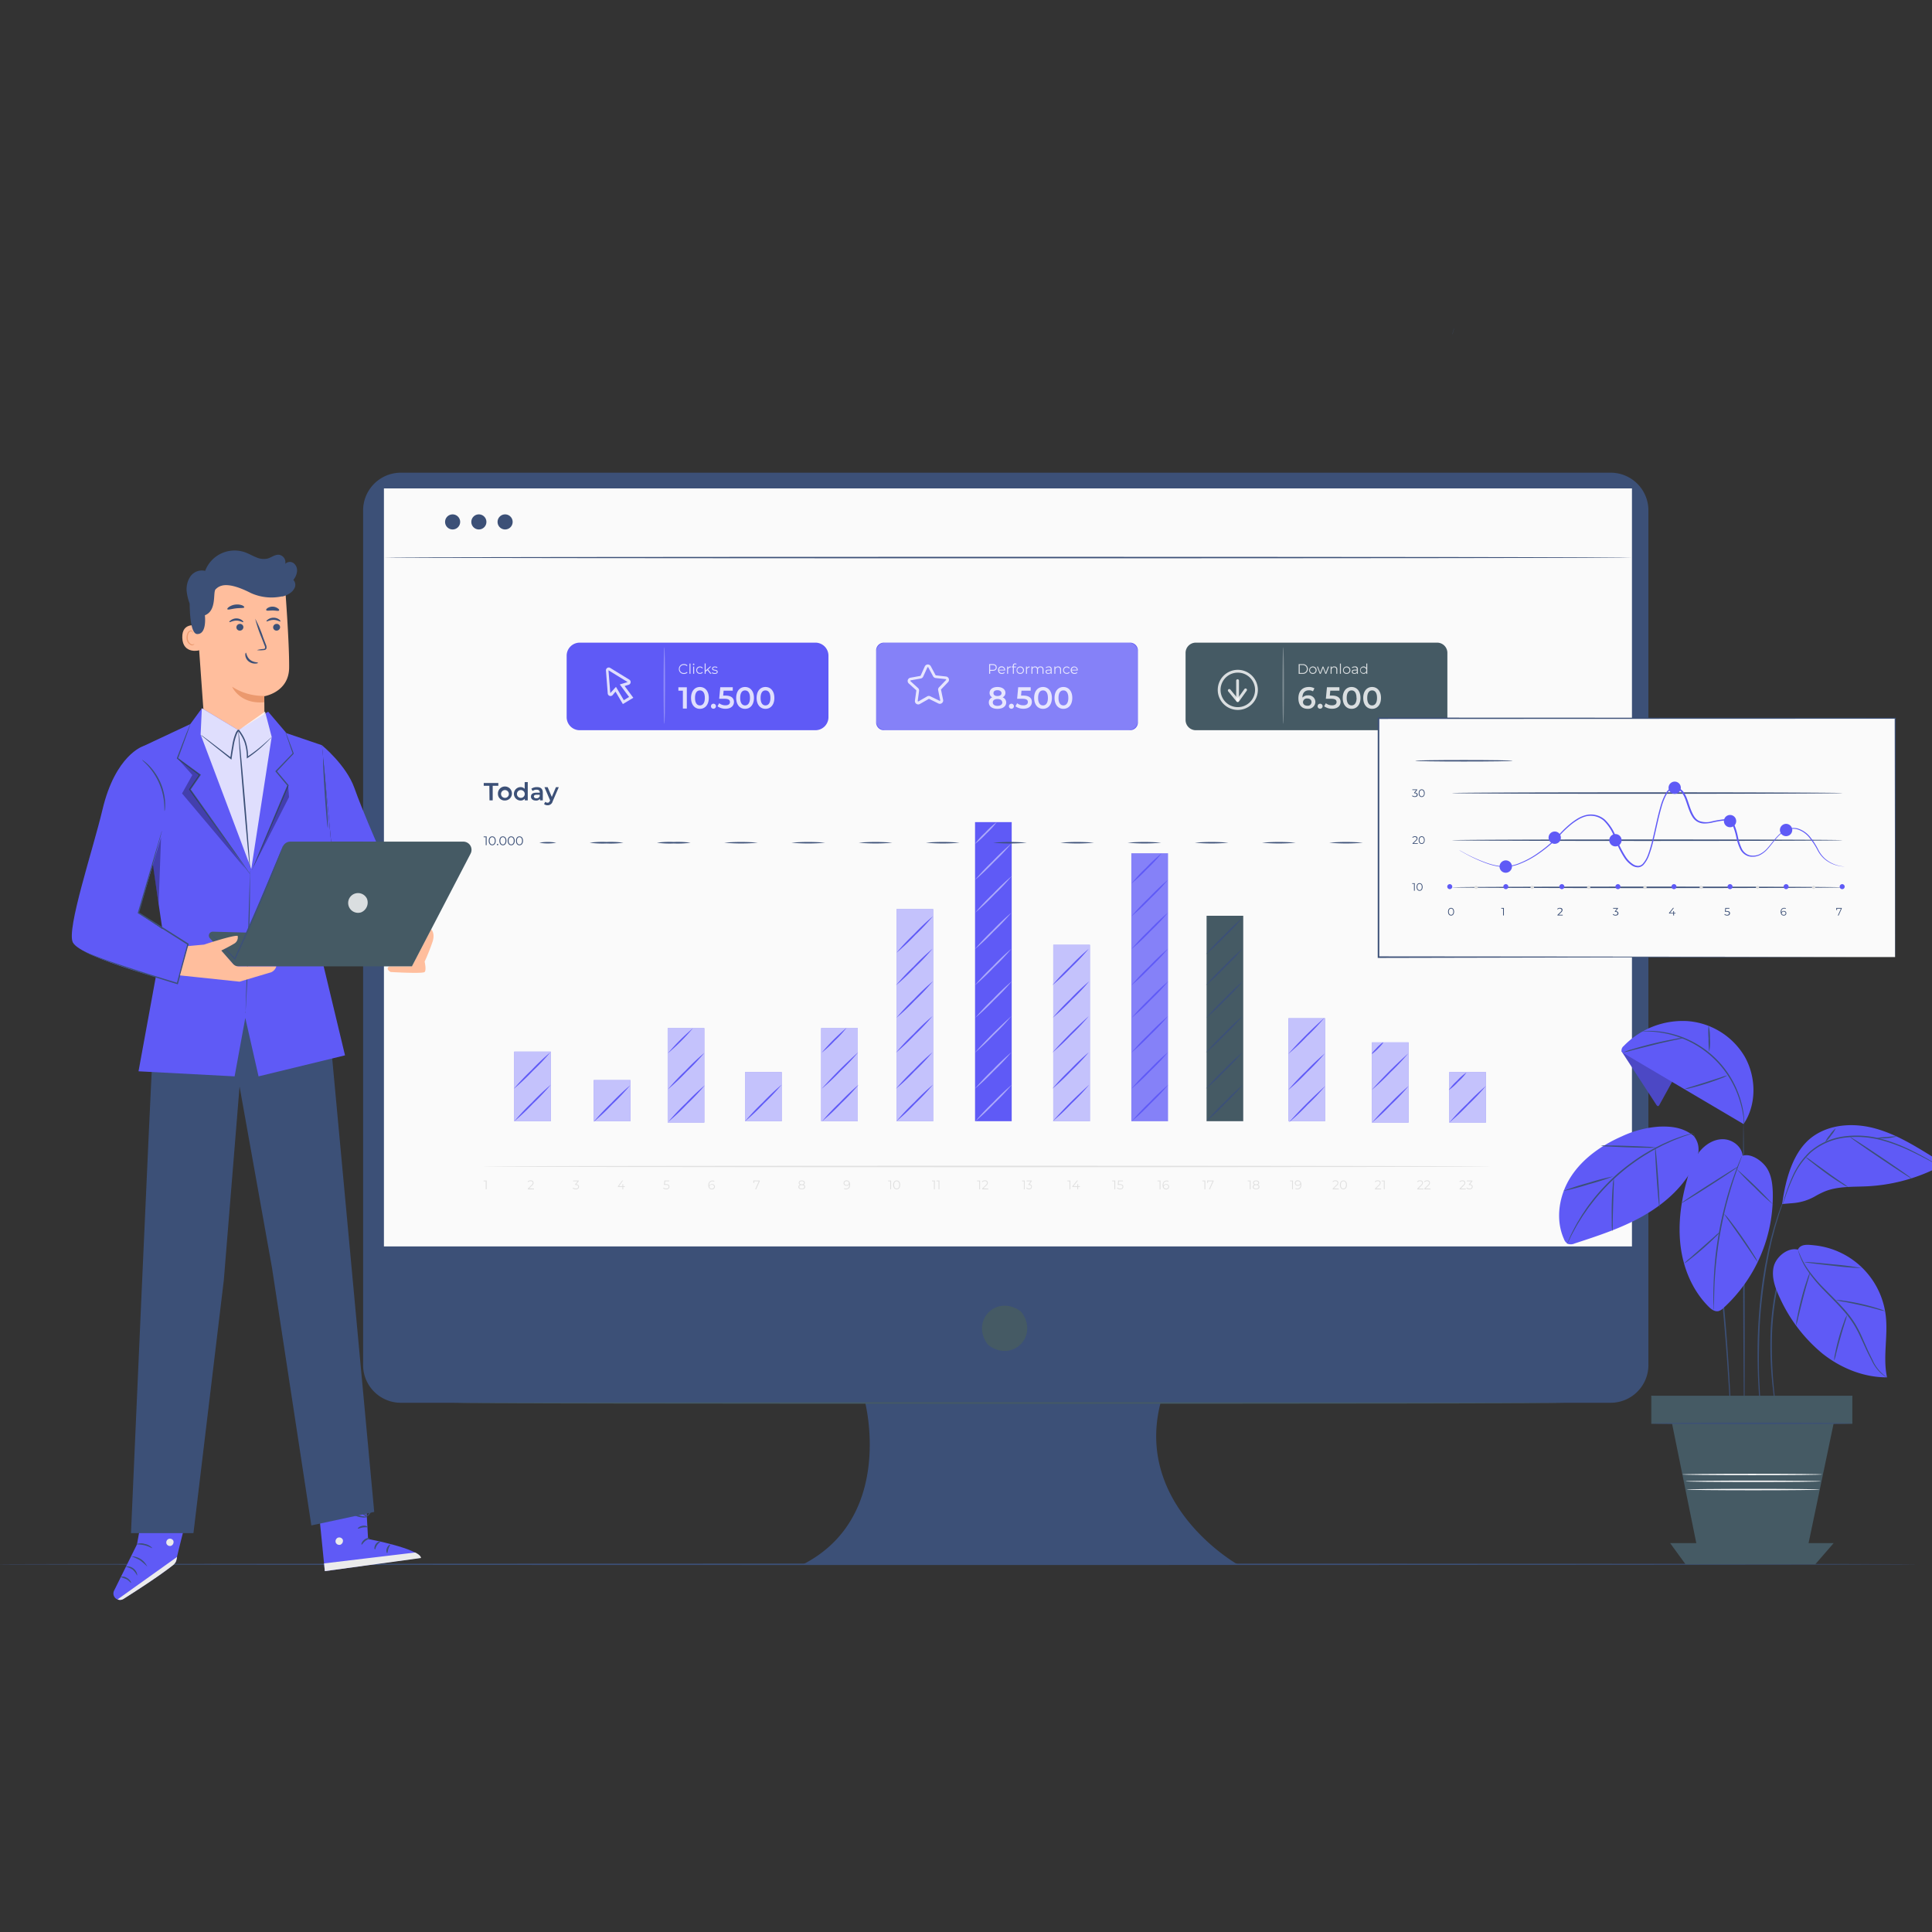 <svg xmlns="http://www.w3.org/2000/svg" width="500" height="500" fill="none" viewBox="0 0 500 500">
    <rect x="0" y="0" width="500" height="500" fill="#333333" stroke="none"/>
    <g clip-path="url(#clip0_1509_9431)">
      <path fill="#3C5077" d="M496.382 404.84c0 .102-111.574.189-249.18.189C109.595 405.029-2 404.942-2 404.84c0-.102 111.551-.19 249.202-.19 137.65 0 249.18.08 249.18.19z"/>
      <path fill="#3C5077" d="M416.855 122.332H103.742a9.767 9.767 0 00-9.77 9.77v221.159a9.766 9.766 0 006.03 9.033 9.771 9.771 0 003.74.744h120.171s7.651 29.571-16.052 41.802h112.374s-26.762-15.106-19.882-41.802h116.48c2.593 0 5.08-1.03 6.913-2.864a9.774 9.774 0 002.864-6.913V132.102a9.767 9.767 0 00-9.755-9.77z"/>
      <path fill="#455A64" d="M264.506 339.778c4.259 6.086-2.409 12.755-8.495 8.496a2.27 2.27 0 01-.525-.524c-4.251-6.086 2.41-12.748 8.496-8.496.203.144.38.322.524.524z"/>
      <path fill="#FAFAFA" d="M422.351 126.395H99.36v196.181H422.35V126.395z"/>
      <path fill="#5F5AF6" d="M384.561 277.454h-9.486v13.06h9.486v-13.06z"/>
      <path fill="#fff" fill-opacity=".8" d="M384.561 277.454h-9.486v13.06h9.486v-13.06z" opacity=".79"/>
      <path fill="#5F5AF6" d="M364.534 269.767h-9.486v20.748h9.486v-20.748z"/>
      <path fill="#fff" fill-opacity=".8" d="M364.534 269.767h-9.486v20.748h9.486v-20.748z" opacity=".79"/>
      <path fill="#5F5AF6" d="M342.926 263.521h-9.485v26.652h9.485v-26.652z"/>
      <path fill="#fff" fill-opacity=".8" d="M342.926 263.521h-9.485v26.652h9.485v-26.652z" opacity=".79"/>
      <path fill="#5F5AF6" d="M142.559 272.161h-9.486v18.011h9.486v-18.011z"/>
      <path fill="#fff" fill-opacity=".8" d="M142.559 272.161h-9.486v18.011h9.486v-18.011z" opacity=".79"/>
      <path fill="#5F5AF6" d="M163.147 279.529h-9.486v10.644h9.486v-10.644z"/>
      <path fill="#fff" fill-opacity=".8" d="M163.147 279.529h-9.486v10.644h9.486v-10.644z" opacity=".79"/>
      <path fill="#5F5AF6" d="M182.279 266.083h-9.486v24.424h9.486v-24.424z"/>
      <path fill="#fff" fill-opacity=".8" d="M182.279 266.083h-9.486v24.424h9.486v-24.424z" opacity=".79"/>
      <path fill="#5F5AF6" d="M202.306 277.454h-9.486v12.718h9.486v-12.718z"/>
      <path fill="#fff" fill-opacity=".8" d="M202.306 277.454h-9.486v12.718h9.486v-12.718z" opacity=".79"/>
      <path fill="#5F5AF6" d="M221.998 266.083h-9.485v24.082h9.485v-24.082zM241.501 235.288h-9.485v54.884h9.485v-54.884zM261.827 212.764h-9.486v77.401h9.486v-77.401zM282.073 244.52h-9.486v45.645h9.486V244.52z"/>
      <path fill="#fff" fill-opacity=".8" d="M241.501 235.288h-9.485v54.884h9.485v-54.884zM282.073 244.52h-9.486v45.645h9.486V244.52z" opacity=".79"/>
      <path fill="#455A64" d="M321.749 236.999h-9.486v53.166h9.486v-53.166z"/>
      <path fill="#5F5AF6" d="M302.275 220.83h-9.486v69.342h9.486V220.83z"/>
      <path fill="#3C5077" d="M126.645 203.366h-1.456v-.728h3.778v.728h-1.456v3.771h-.83l-.036-3.771zM128.865 205.426a1.82 1.82 0 011.067-1.726 1.815 1.815 0 012.517 1.271 1.81 1.81 0 01-1.771 2.194 1.711 1.711 0 01-1.813-1.739zm2.825 0a1.012 1.012 0 10-1.012 1.062.986.986 0 001.012-1.062zM136.582 202.397v4.74h-.764v-.437a1.409 1.409 0 01-1.121.48 1.74 1.74 0 010-3.479 1.39 1.39 0 011.092.458v-1.747l.793-.015zm-.779 3.029a1.015 1.015 0 00-1.239-.935 1.016 1.016 0 00-.767.806 1.013 1.013 0 00.994 1.192 1.006 1.006 0 00.739-.31.999.999 0 00.273-.753zM140.477 205.127v2.009h-.728v-.415a1.202 1.202 0 01-1.07.459c-.779 0-1.267-.422-1.267-1.019s.379-1.012 1.412-1.012h.874v-.051c0-.459-.277-.728-.845-.728a1.667 1.667 0 00-1.026.335l-.313-.575a2.362 2.362 0 011.456-.423c.939-.021 1.507.445 1.507 1.42zm-.801.932v-.379h-.815c-.546 0-.692.204-.692.452 0 .247.248.473.648.473a.867.867 0 00.859-.546zM144.612 203.723l-1.587 3.676a1.317 1.317 0 01-1.31 1.005 1.393 1.393 0 01-.91-.313l.313-.583a.87.87 0 00.589.233c.277 0 .444-.131.597-.473l.058-.131-1.456-3.414h.83l1.071 2.519 1.07-2.519h.735z"/>
      <path fill="#E0E0E0" d="M125.939 305.519v2.271h-.233v-2.068h-.539v-.203h.772zM138.206 307.6v.211h-1.595v-.211l.947-.924c.254-.255.305-.408.305-.561 0-.262-.182-.429-.531-.429a.73.73 0 00-.619.254l-.167-.138a1.006 1.006 0 01.808-.328c.458 0 .728.233.728.612a.929.929 0 01-.371.728l-.772.728 1.267.058zM149.846 307.135c0 .378-.276.669-.822.669-.3.013-.592-.092-.816-.291l.11-.182a.981.981 0 00.728.262c.378 0 .582-.174.582-.458 0-.284-.189-.452-.612-.452h-.16v-.174l.626-.787h-1.157v-.203h1.456v.16l-.641.808c.466.029.706.284.706.648zM161.705 307.193h-.415v.597h-.211v-.597h-1.164v-.175l1.092-1.499h.24l-1.056 1.456h.896v-.525h.203v.525h.415v.218zM173.244 307.12c0 .386-.269.684-.822.684a1.17 1.17 0 01-.816-.291l.117-.182a.976.976 0 00.728.262c.386 0 .589-.189.589-.466 0-.276-.182-.473-.728-.473h-.487l.116-1.135h1.245v.203h-1.041l-.073.728h.291c.626 0 .881.262.881.67zM185.023 307.105a.732.732 0 01-.479.686.727.727 0 01-.292.042c-.605 0-.932-.415-.932-1.135 0-.721.422-1.172 1.034-1.172.187-.01.373.033.538.123l-.087.19a.796.796 0 00-.444-.11c-.488 0-.808.314-.808.932a1.841 1.841 0 000 .182.73.73 0 01.691-.386.693.693 0 01.533.152.69.69 0 01.246.496zm-.225 0c0-.298-.226-.487-.576-.487a.495.495 0 00-.557.275.502.502 0 00.557.707.49.49 0 00.398-.113.501.501 0 00.178-.374v-.008zM196.635 305.518v.16l-.947 2.111h-.254l.932-2.067h-1.165v.422h-.233v-.633l1.667.007z"/>
      <path fill="#3C5077" d="M125.939 216.462v2.271h-.233v-2.06h-.539v-.211h.772zM126.477 217.598c0-.728.386-1.151.91-1.151.525 0 .903.43.903 1.151 0 .72-.378 1.157-.903 1.157-.524 0-.91-.429-.91-1.157zm1.58 0c0-.605-.276-.94-.67-.94-.393 0-.669.335-.669.94 0 .604.269.946.669.946.401 0 .67-.335.67-.946zM128.596 218.573a.175.175 0 01.175-.175c.046 0 .09.019.123.052a.172.172 0 01.051.123.184.184 0 01-.05.126.183.183 0 01-.124.056.181.181 0 01-.175-.182zM129.244 217.598c0-.728.378-1.151.903-1.151.524 0 .91.43.91 1.151 0 .72-.379 1.157-.91 1.157-.532 0-.903-.429-.903-1.157zm1.572 0c0-.605-.269-.94-.669-.94-.401 0-.663.335-.663.94 0 .604.27.946.663.946s.669-.335.669-.946zM131.391 217.598c0-.728.379-1.151.903-1.151s.91.43.91 1.151c0 .72-.386 1.157-.91 1.157s-.903-.429-.903-1.157zm1.573 0c0-.605-.269-.94-.67-.94-.4 0-.662.335-.662.94 0 .604.269.946.662.946s.67-.335.67-.946zM133.539 217.598c0-.728.379-1.151.903-1.151s.91.43.91 1.151c0 .72-.386 1.157-.91 1.157s-.903-.429-.903-1.157zm1.573 0c0-.605-.27-.94-.67-.94-.401 0-.67.335-.67.94 0 .604.277.946.67.946s.67-.335.67-.946z"/>
      <path fill="#E0E0E0" d="M208.385 307.157c0 .4-.342.648-.888.648s-.874-.248-.874-.648a.574.574 0 01.437-.561.514.514 0 01-.357-.502c0-.364.313-.597.794-.597.48 0 .808.233.808.597a.51.51 0 01-.364.502.574.574 0 01.444.561zm-.24 0c0-.277-.241-.451-.648-.451-.408 0-.634.174-.634.451s.233.459.634.459c.4 0 .648-.182.648-.466v.007zm-.648-.641c.356 0 .567-.153.567-.4 0-.248-.225-.415-.567-.415-.343 0-.561.16-.561.408 0 .247.211.4.561.4v.007zM220.004 306.632c0 .772-.423 1.172-1.034 1.172a1.022 1.022 0 01-.539-.124l.088-.189a.81.81 0 00.444.109c.487 0 .808-.313.808-.932.003-.06.003-.121 0-.182a.729.729 0 01-.692.386.685.685 0 01-.764-.677.736.736 0 01.228-.531.733.733 0 01.543-.197c.59.029.918.444.918 1.165zm-.321-.451a.53.53 0 00-.597-.488.504.504 0 00-.515.29.501.501 0 00-.045.205c0 .298.226.488.575.488a.526.526 0 00.582-.495zM230.611 305.519v2.271h-.233v-2.068h-.539v-.203h.772zM231.149 306.655c0-.728.386-1.158.91-1.158s.903.43.903 1.158-.379 1.15-.903 1.15-.91-.43-.91-1.15zm1.573 0c0-.612-.27-.947-.663-.947s-.669.335-.669.947c0 .611.269.939.669.939.401 0 .663-.335.663-.939zM241.938 305.519v2.271h-.233v-2.068h-.495v-.203h.728zM243.125 305.519v2.271h-.233v-2.068h-.531v-.203h.764zM253.645 305.519v2.271h-.233v-2.068h-.554v-.203h.787zM255.77 307.6v.211h-1.594v-.211l.946-.924c.255-.255.299-.408.299-.561 0-.262-.182-.429-.532-.429a.768.768 0 00-.618.254l-.161-.138a.997.997 0 01.801-.328c.459 0 .728.233.728.612a.927.927 0 01-.371.728l-.772.728 1.274.058zM265.191 305.519v2.271h-.212v-2.068h-.473v-.203h.685zM267.054 307.135a.668.668 0 01-.728.669 1 1 0 01-.728-.291l.102-.182a.884.884 0 00.641.262c.342 0 .531-.174.531-.458 0-.284-.167-.452-.553-.452h-.153v-.174l.575-.787h-1.055v-.203h1.332v.16l-.59.808a.626.626 0 01.453.189.607.607 0 01.173.459zM277.006 305.519v2.271h-.233v-2.068h-.531v-.203h.764zM279.481 307.193h-.458v.597h-.233v-.597h-1.282v-.175l1.209-1.499h.255l-1.158 1.456h.983v-.525h.226v.525h.458v.218zM288.618 305.519v2.271h-.233v-2.068h-.532v-.203h.765zM290.714 307.12c0 .386-.269.684-.822.684-.3.013-.592-.092-.816-.291l.117-.182a.976.976 0 00.728.262c.386 0 .589-.189.589-.466 0-.276-.182-.473-.728-.473h-.524l.117-1.135h1.245v.203h-1.041l-.073.728h.291c.648 0 .917.262.917.67zM300.338 305.519v2.271h-.233v-2.068h-.538v-.203h.771zM302.581 307.106a.72.72 0 01-.229.531.733.733 0 01-.543.197c-.604 0-.932-.415-.932-1.136 0-.72.422-1.172 1.041-1.172.188-.007.374.036.539.124l-.095.189a.793.793 0 00-.444-.109c-.488 0-.808.313-.808.932-.003.06-.003.121 0 .182a.726.726 0 01.692-.386.69.69 0 01.533.152.676.676 0 01.246.496zm-.226 0c0-.299-.226-.488-.575-.488a.526.526 0 00-.582.495c0 .248.211.488.604.488a.49.49 0 00.39-.117.49.49 0 00.17-.371l-.007-.007zM311.935 305.519v2.271h-.233v-2.068h-.531v-.203h.764zM314.083 305.518v.16l-.954 2.111h-.254l.939-2.067h-1.172v.422h-.226v-.633l1.667.007zM323.664 305.519v2.271h-.233v-2.068h-.532v-.203h.765zM325.957 307.157c0 .4-.342.648-.888.648s-.874-.248-.874-.648a.563.563 0 01.437-.561.514.514 0 01-.357-.502c0-.364.313-.597.794-.597.48 0 .8.233.8.597a.507.507 0 01-.356.502.574.574 0 01.444.561zm-.24 0c0-.277-.241-.451-.648-.451-.408 0-.634.174-.634.451s.233.459.634.459c.4 0 .648-.182.648-.466v.007zm-.648-.641c.356 0 .567-.153.567-.4 0-.248-.225-.415-.567-.415-.343 0-.561.16-.561.408 0 .247.211.4.561.4v.007zM334.613 305.519v2.271h-.219v-2.068h-.531v-.203h.75zM336.797 306.632c0 .772-.423 1.172-1.041 1.172a1.05 1.05 0 01-.539-.123l.095-.19c.134.08.288.118.444.11.487 0 .8-.313.8-.932a1.382 1.382 0 000-.182.724.724 0 01-.691.386.73.73 0 01-.772-.677.729.729 0 01.779-.728c.597.029.925.444.925 1.164zm-.321-.451c0-.247-.211-.488-.604-.488a.5.5 0 00-.511.291.497.497 0 00-.042.204c0 .299.218.488.575.488a.525.525 0 00.582-.495zM346.486 307.6v.211h-1.594v-.211l.946-.924c.255-.255.306-.408.306-.561 0-.262-.189-.429-.531-.429a.724.724 0 00-.619.254l-.167-.138a1.005 1.005 0 01.808-.328c.458 0 .728.233.728.612a.958.958 0 01-.372.728l-.771.728 1.266.058zM346.77 306.655c0-.728.386-1.158.91-1.158s.903.43.903 1.158-.379 1.15-.903 1.15-.91-.43-.91-1.15zm1.573 0c0-.612-.27-.947-.663-.947s-.67.335-.67.947c0 .611.27.939.67.939.401 0 .656-.335.656-.939h.007zM357.435 307.6v.211h-1.594v-.211l.947-.924c.254-.255.305-.408.305-.561 0-.262-.189-.429-.531-.429a.724.724 0 00-.619.254l-.167-.138a1.006 1.006 0 01.808-.328c.458 0 .728.233.728.612a.958.958 0 01-.372.728l-.771.728 1.266.058zM358.36 305.519v2.271h-.233v-2.068h-.539v-.203h.772zM368.385 307.6v.211h-1.595v-.211l.947-.924c.254-.255.305-.408.305-.561 0-.262-.189-.429-.531-.429a.73.73 0 00-.619.254l-.167-.138a1.008 1.008 0 01.808-.328c.459 0 .728.233.728.612a.958.958 0 01-.371.728l-.736.786h1.231zM370.226 307.6v.211h-1.616v-.211l.947-.924c.254-.255.305-.408.305-.561 0-.262-.189-.429-.531-.429a.73.73 0 00-.619.254l-.167-.138a1.008 1.008 0 01.808-.328c.459 0 .728.233.728.612a.958.958 0 01-.371.728l-.772.728 1.288.058zM379.334 307.601v.211h-1.595v-.211l.947-.925c.255-.255.306-.407.306-.56 0-.262-.19-.43-.532-.43a.73.73 0 00-.619.255l-.167-.138a1.012 1.012 0 01.801-.328c.466 0 .728.233.728.612a.948.948 0 01-.379.728l-.75.786h1.26zM381.125 307.135c0 .378-.27.669-.823.669a1.15 1.15 0 01-.815-.291l.116-.182a.976.976 0 00.728.262c.379 0 .582-.174.582-.458 0-.284-.189-.452-.611-.452h-.16v-.174l.626-.787h-1.158v-.203h1.456v.16l-.64.808c.458.029.699.284.699.648zM385.514 301.886c0 .101-58.29.189-130.18.189-71.89 0-130.196-.088-130.196-.189 0-.102 58.284-.19 130.196-.19 71.911 0 130.18.08 130.18.19z"/>
      <path fill="#fff" fill-opacity=".8" d="M302.275 220.83h-9.486v69.342h9.486V220.83z" opacity=".3"/>
      <path fill="#fff" fill-opacity=".8" d="M221.998 266.083h-9.485v24.082h9.485v-24.082z" opacity=".79"/>
      <path fill="#3C5077" d="M143.949 218.093a12.713 12.713 0 01-4.368 0 12.664 12.664 0 014.368 0zM161.341 218.093a25.505 25.505 0 01-4.368.19 25.616 25.616 0 01-4.368-.19 25.514 25.514 0 014.368-.189 25.505 25.505 0 014.368.189zM178.733 218.093a25.409 25.409 0 01-4.368.19 25.413 25.413 0 01-4.368-.19 25.514 25.514 0 014.368-.189 25.51 25.51 0 014.368.189zM196.133 218.093a50.154 50.154 0 01-8.7 0 49.957 49.957 0 018.7 0zM213.546 218.093a49.976 49.976 0 01-8.736 0 50.172 50.172 0 018.736 0zM230.931 218.093a50.154 50.154 0 01-8.7 0 49.957 49.957 0 018.7 0zM248.33 218.093a50.154 50.154 0 01-8.7 0 49.957 49.957 0 018.7 0zM265.722 218.093a50.154 50.154 0 01-8.7 0 49.957 49.957 0 018.7 0zM283.121 218.093a50.143 50.143 0 01-8.699 0 49.945 49.945 0 018.699 0zM300.513 218.093c-2.892.252-5.8.252-8.692 0 2.892-.253 5.8-.253 8.692 0zM317.912 218.093a50.143 50.143 0 01-8.699 0 49.945 49.945 0 018.699 0zM335.312 218.093a50.154 50.154 0 01-8.7 0 49.957 49.957 0 018.7 0zM352.711 218.093a50.154 50.154 0 01-8.7 0 49.957 49.957 0 018.7 0zM370.117 218.093a50.172 50.172 0 01-8.736 0 50.172 50.172 0 018.736 0zM383.17 218.093a12.713 12.713 0 01-4.368 0 12.664 12.664 0 014.368 0z"/>
      <path fill="#5F5AF6" d="M142.552 280.73a59.281 59.281 0 01-4.587 4.856 58.852 58.852 0 01-4.855 4.594 57.957 57.957 0 014.586-4.856 58.706 58.706 0 014.856-4.594zM163.081 280.891a59.246 59.246 0 01-4.586 4.855 57.115 57.115 0 01-4.863 4.587 59.866 59.866 0 014.594-4.856 59.246 59.246 0 014.855-4.586zM202.284 280.723a58.684 58.684 0 01-4.594 4.855 57.408 57.408 0 01-4.855 4.594 57.973 57.973 0 014.593-4.863 59.421 59.421 0 014.856-4.586zM142.428 272.344a59.025 59.025 0 01-4.594 4.856 58.108 58.108 0 01-4.855 4.586 58.527 58.527 0 014.593-4.856 57.957 57.957 0 014.856-4.586zM182.417 280.868a59.269 59.269 0 01-4.586 4.856 57.957 57.957 0 01-4.856 4.586 60.789 60.789 0 014.586-4.855 59.443 59.443 0 014.856-4.587zM182.293 272.481a58.694 58.694 0 01-4.593 4.856 59.606 59.606 0 01-4.856 4.587 59.098 59.098 0 014.586-4.856 58.87 58.87 0 014.863-4.587zM179.33 266.104a55.386 55.386 0 01-6.493 6.494 57.047 57.047 0 016.493-6.494z"/>
      <path fill="#fff" fill-opacity=".8" d="M261.871 280.723a59.418 59.418 0 01-4.586 4.855 58.697 58.697 0 01-4.856 4.594 58.69 58.69 0 014.586-4.863 59.26 59.26 0 014.856-4.586zM261.74 272.336a57.652 57.652 0 01-4.587 4.856 59.418 59.418 0 01-4.855 4.586 59.421 59.421 0 014.586-4.856 60.812 60.812 0 014.856-4.586zM261.74 262.989a57.64 57.64 0 01-4.587 4.855 59.43 59.43 0 01-4.855 4.587 116.733 116.733 0 019.464-9.464l-.022.022zM261.871 253.947a59.269 59.269 0 01-4.586 4.856 59.421 59.421 0 01-4.856 4.586 59.246 59.246 0 014.586-4.855 57.814 57.814 0 014.856-4.587zM261.74 245.553a57.64 57.64 0 01-4.587 4.855 58.684 58.684 0 01-4.855 4.594 58.112 58.112 0 014.586-4.856 60.029 60.029 0 014.856-4.593zM261.74 236.206a57.652 57.652 0 01-4.587 4.856 57.79 57.79 0 01-4.855 4.586 60.792 60.792 0 014.586-4.856 60.812 60.812 0 014.856-4.586z" opacity=".6"/>
      <path fill="#5F5AF6" d="M281.905 280.723a58.672 58.672 0 01-4.593 4.855 58.539 58.539 0 01-4.856 4.594 114.213 114.213 0 019.464-9.464l-.015.015zM281.774 272.336a59.26 59.26 0 01-4.586 4.856 60.812 60.812 0 01-4.856 4.586 57.814 57.814 0 014.587-4.856 59.418 59.418 0 014.855-4.586zM281.774 262.989a59.246 59.246 0 01-4.586 4.855 60.645 60.645 0 01-4.856 4.587 117.055 117.055 0 019.464-9.464l-.022.022zM281.905 253.947a58.527 58.527 0 01-4.593 4.856 59.26 59.26 0 01-4.856 4.586 59.418 59.418 0 014.586-4.855 57.265 57.265 0 014.863-4.587zM281.774 245.553a59.246 59.246 0 01-4.586 4.855 59.866 59.866 0 01-4.856 4.594 56.722 56.722 0 014.587-4.856 58.84 58.84 0 014.855-4.593z"/>
      <path fill="#3C5077" d="M321.669 280.723a59.43 59.43 0 01-4.587 4.855 58.684 58.684 0 01-4.855 4.594 58.69 58.69 0 014.586-4.863 59.098 59.098 0 014.856-4.586zM321.545 272.336a58.697 58.697 0 01-4.594 4.856 59.418 59.418 0 01-4.855 4.586 58.685 58.685 0 014.593-4.856 57.957 57.957 0 014.856-4.586zM321.545 262.988a58.539 58.539 0 01-4.594 4.856 59.246 59.246 0 01-4.855 4.586 58.672 58.672 0 014.593-4.855 56.722 56.722 0 014.856-4.587zM321.669 253.947a59.281 59.281 0 01-4.587 4.856 59.246 59.246 0 01-4.855 4.586 59.246 59.246 0 014.586-4.855 57.814 57.814 0 014.856-4.587zM321.545 245.553a58.684 58.684 0 01-4.594 4.855 58.684 58.684 0 01-4.855 4.594 57.409 57.409 0 014.593-4.856 57.409 57.409 0 014.856-4.593zM321.545 237.553a58.684 58.684 0 01-4.594 4.855 59.43 59.43 0 01-4.855 4.587 58.527 58.527 0 014.593-4.856 57.957 57.957 0 014.856-4.586z"/>
      <path fill="#5F5AF6" d="M241.443 280.723a59.246 59.246 0 01-4.586 4.855 58.539 58.539 0 01-4.856 4.594 58.858 58.858 0 014.586-4.863 59.421 59.421 0 014.856-4.586zM241.319 272.336a58.685 58.685 0 01-4.593 4.856 57.957 57.957 0 01-4.856 4.586 58.865 58.865 0 014.594-4.856 57.944 57.944 0 014.855-4.586zM241.319 262.988a58.527 58.527 0 01-4.593 4.856 57.957 57.957 0 01-4.856 4.586 58.852 58.852 0 014.594-4.855 56.71 56.71 0 014.855-4.587zM222.224 280.723a59.418 59.418 0 01-4.586 4.855 57.976 57.976 0 01-4.863 4.594 57.973 57.973 0 014.593-4.863 59.26 59.26 0 014.856-4.586zM222.093 272.336a59.269 59.269 0 01-4.586 4.856 59.421 59.421 0 01-4.856 4.586 117.055 117.055 0 019.464-9.464l-.022.022zM219.079 266.003a28.383 28.383 0 01-3.079 3.349 27.579 27.579 0 01-3.349 3.079 54.352 54.352 0 016.428-6.428zM241.443 253.947a59.063 59.063 0 01-4.601 4.878 59.246 59.246 0 01-4.855 4.586 59.246 59.246 0 014.586-4.855 57.935 57.935 0 014.87-4.609zM241.443 237.13a59.421 59.421 0 01-4.586 4.856 58.527 58.527 0 01-4.856 4.593 58.858 58.858 0 014.586-4.863 59.594 59.594 0 014.856-4.586zM241.319 245.553a58.672 58.672 0 01-4.593 4.855 57.26 57.26 0 01-4.856 4.594 57.42 57.42 0 014.594-4.856 57.397 57.397 0 014.855-4.593zM302.362 280.723a57.79 57.79 0 01-4.586 4.855 58.539 58.539 0 01-4.856 4.594 58.702 58.702 0 014.587-4.863 60.609 60.609 0 014.855-4.586zM302.26 272.336a59.26 59.26 0 01-4.586 4.856 60.812 60.812 0 01-4.856 4.586 56.418 56.418 0 014.587-4.856 59.418 59.418 0 014.855-4.586zM302.26 262.988a59.098 59.098 0 01-4.586 4.856 60.453 60.453 0 01-4.856 4.586 56.406 56.406 0 014.587-4.855 57.802 57.802 0 014.855-4.587zM302.362 253.947a57.802 57.802 0 01-4.586 4.856 59.098 59.098 0 01-4.856 4.586 59.43 59.43 0 014.587-4.855 59.097 59.097 0 014.855-4.587zM302.26 245.553a59.246 59.246 0 01-4.586 4.855 59.866 59.866 0 01-4.856 4.594 55.237 55.237 0 014.587-4.856 58.84 58.84 0 014.855-4.593zM302.26 236.206a59.26 59.26 0 01-4.586 4.856 59.098 59.098 0 01-4.856 4.586 57.652 57.652 0 014.587-4.856 59.418 59.418 0 014.855-4.586zM302.26 227.71a59.26 59.26 0 01-4.586 4.856 60.632 60.632 0 01-4.856 4.586 56.418 56.418 0 014.587-4.856 59.418 59.418 0 014.855-4.586zM300.644 220.83a40.733 40.733 0 01-3.778 4.048 40.74 40.74 0 01-4.048 3.778 39.848 39.848 0 013.779-4.048 39.723 39.723 0 014.047-3.778z"/>
      <path fill="#fff" fill-opacity=".8" d="M261.871 226.705a58.12 58.12 0 01-4.586 4.856 58.865 58.865 0 01-4.856 4.594 59.098 59.098 0 014.586-4.856 58.865 58.865 0 014.856-4.594zM261.74 218.318a57.652 57.652 0 01-4.587 4.856 57.802 57.802 0 01-4.855 4.587 60.453 60.453 0 014.586-4.856 60.645 60.645 0 014.856-4.587zM257.954 212.764a20.96 20.96 0 01-2.693 2.963 21.326 21.326 0 01-2.956 2.686 21.084 21.084 0 012.694-2.956c.9-.987 1.889-1.889 2.955-2.693z" opacity=".6"/>
      <path fill="#5F5AF6" d="M342.97 281.065a57.11 57.11 0 01-4.594 4.856 57.57 57.57 0 01-4.855 4.594 120.385 120.385 0 019.464-9.464l-.015.014zM342.839 272.656a59.269 59.269 0 01-4.586 4.856 57.802 57.802 0 01-4.856 4.586 60.97 60.97 0 014.586-4.855 59.606 59.606 0 014.856-4.587zM342.788 263.382a59.447 59.447 0 01-4.564 4.826 57.98 57.98 0 01-4.827 4.565 115.899 115.899 0 019.391-9.391zM364.548 281.064a56.562 56.562 0 01-4.586 4.856 58.865 58.865 0 01-4.856 4.594 59.269 59.269 0 014.586-4.856 60.208 60.208 0 014.856-4.594zM364.424 272.657a59.246 59.246 0 01-4.586 4.855 59.11 59.11 0 01-4.856 4.587 117.055 117.055 0 019.464-9.464l-.022.022zM357.974 269.781c.037.037-.102.24-.349.539-.124.145-.277.32-.452.509-.174.19-.182.197-.276.284l-.146.153-.073.08-.043.037-.27-.262.27.269-.044.036-.073.081-.153.145-.291.277-.509.451c-.299.248-.495.379-.532.342-.036-.036.095-.24.342-.531a8.15 8.15 0 01.452-.51l.276-.291.146-.153.073-.08.043-.036.27.269c-.532-.531-.146-.146-.27-.262v-.036l.073-.073.153-.153.291-.269.51-.452c.342-.262.539-.4.582-.364zM384.539 281.064a57.966 57.966 0 01-4.586 4.856 60.375 60.375 0 01-4.856 4.594 59.098 59.098 0 014.586-4.856 58.865 58.865 0 014.856-4.594zM379.53 277.563a14.036 14.036 0 01-2.184 2.41 13.643 13.643 0 01-2.417 2.148 14.14 14.14 0 012.148-2.41 13.282 13.282 0 012.453-2.148z"/>
      <path fill="#3C5077" d="M422.351 144.296c0 .109-72.305.189-161.485.189s-161.506-.08-161.506-.189 72.297-.19 161.506-.19 161.485.088 161.485.19z"/>
      <path fill="#5F5AF6" d="M211.027 166.317h-60.999a3.379 3.379 0 00-3.378 3.378v15.907a3.378 3.378 0 003.378 3.378h60.999a3.378 3.378 0 003.378-3.378v-15.907a3.378 3.378 0 00-3.378-3.378z"/>
      <path fill="#fff" fill-opacity=".8" d="M161.196 182.21l-1.9-3.218-.728.874a.727.727 0 01-1.289-.422l-.458-5.897a.726.726 0 011.113-.684l4.922 3.021a.732.732 0 01.349.728.729.729 0 01-.517.611l-1.041.321 2.257 3.043-2.708 1.623zm-1.784-4.455l2.031 3.451 1.362-.83-2.403-3.24 2.031-.619-4.943-3.035h-.378.364l.466 5.896 1.47-1.623z"/>
      <path fill="#fff" fill-opacity=".8" d="M171.927 187.328c-.102 0-.19-4.441-.19-9.916 0-5.474.088-9.915.19-9.915.101 0 .189 4.441.189 9.915 0 5.475-.066 9.916-.189 9.916z" opacity=".4"/>
      <path fill="#fff" fill-opacity=".8" d="M175.69 173.132a1.267 1.267 0 01.384-.922 1.256 1.256 0 01.934-.352 1.206 1.206 0 01.917.364l-.167.167a1.006 1.006 0 00-.728-.291 1.033 1.033 0 00-.424.053 1.033 1.033 0 00-.704.984 1.043 1.043 0 001.128 1.038.973.973 0 00.728-.299l.167.168a1.188 1.188 0 01-.917.371 1.26 1.26 0 01-1.318-1.281zM178.442 171.727h.255v2.649h-.255v-2.649zM179.33 171.909a.193.193 0 01.058-.13.191.191 0 01.132-.052c.047 0 .092.018.126.05a.183.183 0 01.056.124.186.186 0 01-.04.157.189.189 0 01-.146.07.189.189 0 01-.146-.07.186.186 0 01-.04-.157v.008zm.059.597h.254v1.87h-.254v-1.87zM180.189 173.445a.92.92 0 01.969-.954.828.828 0 01.728.372l-.19.131a.64.64 0 00-.241-.212.727.727 0 10-.312 1.384.634.634 0 00.553-.277l.19.131a.834.834 0 01-.728.371.93.93 0 01-.691-.262.937.937 0 01-.278-.684zM183.072 173.445l-.451.407v.524h-.255v-2.664h.255v1.805l1.128-1.026h.321l-.809.772.881 1.113h-.313l-.757-.931zM184.208 174.173l.116-.196c.197.137.43.211.67.211.357 0 .51-.124.51-.306 0-.495-1.223-.109-1.223-.852 0-.313.262-.538.728-.538.235-.006.467.055.669.174l-.116.204a.939.939 0 00-.553-.16c-.342 0-.488.131-.488.313 0 .51 1.223.124 1.223.852 0 .32-.291.531-.779.531a1.23 1.23 0 01-.757-.233zM177.751 177.871v5.496h-1.02v-4.622h-1.164v-.874h2.184zM178.843 180.616c0-1.806.99-2.825 2.293-2.825 1.303 0 2.3 1.019 2.3 2.825 0 1.805-.99 2.832-2.3 2.832-1.311 0-2.293-1.027-2.293-2.832zm3.567 0c0-1.325-.517-1.937-1.274-1.937s-1.267.612-1.267 1.937c0 1.325.524 1.943 1.267 1.943.742 0 1.274-.611 1.274-1.943zM183.997 182.77a.65.65 0 01.4-.599.646.646 0 01.706.141.649.649 0 01-.458 1.106.634.634 0 01-.648-.648zM189.945 181.657c0 .968-.728 1.769-2.184 1.769a3.439 3.439 0 01-2.068-.641l.437-.793c.461.36 1.031.553 1.616.546.728 0 1.165-.32 1.165-.845 0-.524-.342-.851-1.456-.851h-1.332l.283-2.992h3.233v.895h-2.366l-.117 1.274h.524c1.609-.022 2.265.684 2.265 1.638zM190.527 180.616c0-1.806.99-2.825 2.293-2.825 1.303 0 2.301 1.019 2.301 2.825 0 1.805-.983 2.832-2.301 2.832s-2.293-1.027-2.293-2.832zm3.567 0c0-1.325-.517-1.937-1.274-1.937s-1.259.612-1.259 1.937c0 1.325.517 1.943 1.259 1.943.743 0 1.274-.611 1.274-1.943zM195.812 180.616c0-1.806.99-2.825 2.293-2.825 1.304 0 2.301 1.019 2.301 2.825 0 1.805-.99 2.832-2.301 2.832-1.31 0-2.293-1.027-2.293-2.832zm3.567 0c0-1.325-.524-1.937-1.274-1.937-.749 0-1.266.612-1.266 1.937 0 1.325.517 1.943 1.266 1.943.75 0 1.274-.611 1.274-1.943z"/>
      <path fill="#5F5AF6" d="M292.469 166.317h-63.707a2.024 2.024 0 00-2.024 2.024v18.615c0 1.118.906 2.024 2.024 2.024h63.707a2.024 2.024 0 002.024-2.024v-18.615a2.024 2.024 0 00-2.024-2.024z"/>
      <path fill="#fff" fill-opacity=".8" d="M292.01 166.317h-62.79a2.483 2.483 0 00-2.482 2.483v17.698a2.482 2.482 0 002.482 2.482h62.79a2.483 2.483 0 002.483-2.482V168.8a2.483 2.483 0 00-2.483-2.483z" opacity=".3"/>
      <path fill="#fff" fill-opacity=".8" d="M257.954 172.739c0 .539-.386.859-1.026.859h-.677v.779h-.262v-2.512h.939c.655.015 1.026.328 1.026.874zm-.262 0c0-.401-.269-.626-.771-.626h-.67v1.252h.67c.516 0 .786-.233.786-.626h-.015zM260.138 173.525h-1.579a.725.725 0 00.728.655.731.731 0 00.582-.247l.138.167a.923.923 0 01-.728.306.935.935 0 01-.99-.961.93.93 0 01.239-.706.93.93 0 01.682-.301.925.925 0 01.921 1.007s.007.051.007.08zm-1.579-.189h1.339a.643.643 0 00-.42-.585.647.647 0 00-.25-.041.663.663 0 00-.684.626h.015zM261.594 172.491v.248h-.058a.614.614 0 00-.641.728v.91h-.254v-1.886h.225v.364a.734.734 0 01.728-.364zM262.38 172.28v.226h.583v.211h-.575v1.66h-.255v-1.674h-.335v-.212h.335v-.233a.52.52 0 01.35-.533.506.506 0 01.225-.027.58.58 0 01.371.116l-.087.19a.422.422 0 00-.277-.095c-.218.015-.335.138-.335.371zM263.087 173.444a.96.96 0 11.961.961.92.92 0 01-.899-.587.935.935 0 01-.062-.374zm1.66 0a.727.727 0 10-.728.728.686.686 0 00.683-.443.694.694 0 00.045-.285zM266.479 172.491v.248h-.058a.61.61 0 00-.641.728v.91h-.254v-1.886h.247v.364a.731.731 0 01.706-.364zM270.054 173.299v1.078h-.255v-1.071c0-.4-.204-.604-.539-.604a.606.606 0 00-.633.684v.991h-.255v-1.071c0-.4-.204-.604-.546-.604a.604.604 0 00-.475.196.605.605 0 00-.158.488v.991h-.255v-1.886h.247v.342a.725.725 0 01.295-.278.72.72 0 01.397-.079.682.682 0 01.67.394.828.828 0 01.728-.394.734.734 0 01.75.502.743.743 0 01.029.321zM272.172 173.219v1.157h-.24v-.291a.725.725 0 01-.648.306c-.43 0-.692-.219-.692-.546 0-.328.19-.532.728-.532h.597v-.116c0-.328-.182-.502-.531-.502a.938.938 0 00-.626.225l-.117-.189c.218-.171.488-.261.765-.255a.666.666 0 01.566.182.667.667 0 01.198.561zm-.255.604v-.306h-.589c-.364 0-.481.139-.481.335 0 .197.175.357.473.357a.598.598 0 00.597-.386zM274.604 173.299v1.078h-.255v-1.07c0-.401-.204-.604-.561-.604a.624.624 0 00-.492.186.612.612 0 00-.17.498v.99h-.255v-1.886h.24v.35a.793.793 0 01.728-.364.731.731 0 01.737.506c.032.102.042.21.028.316zM275.12 173.445a.93.93 0 01.595-.894.933.933 0 01.374-.06.834.834 0 01.728.372l-.19.131a.644.644 0 00-.553-.284.727.727 0 100 1.456.627.627 0 00.553-.277l.19.131a.823.823 0 01-.728.371.93.93 0 01-.69-.262.925.925 0 01-.279-.684zM278.943 173.525h-1.58a.73.73 0 00.728.655.73.73 0 00.575-.247l.146.167a.922.922 0 01-.728.306.937.937 0 01-.923-.581.934.934 0 01-.068-.38.909.909 0 01.562-.885.923.923 0 01.363-.069.91.91 0 01.664.277.894.894 0 01.246.677l.015.08zm-1.58-.189h1.339a.66.66 0 00-.669-.626.644.644 0 00-.465.174.668.668 0 00-.148.205.66.66 0 00-.057.247zM260.4 181.788c0 1.019-.888 1.66-2.256 1.66-1.369 0-2.235-.641-2.235-1.66a1.368 1.368 0 01.881-1.311 1.258 1.258 0 01-.685-1.157c0-.939.823-1.529 2.039-1.529 1.215 0 2.06.59 2.06 1.529a1.277 1.277 0 01-.728 1.157 1.38 1.38 0 01.924 1.311zm-1.026 0c0-.546-.473-.881-1.23-.881-.758 0-1.209.335-1.209.881s.459.888 1.209.888c.749 0 1.266-.364 1.266-.917l-.036.029zm-2.264-2.388c0 .466.393.728 1.034.728.64 0 1.055-.299 1.055-.728 0-.43-.422-.779-1.055-.779-.634 0-1.034.255-1.034.75v.029zM261.106 182.77a.654.654 0 01.778-.635.653.653 0 01.507.513.65.65 0 01-1.24.371.662.662 0 01-.045-.249zM267.047 181.657c0 .968-.728 1.769-2.184 1.769a3.415 3.415 0 01-2.06-.641l.429-.793c.461.36 1.031.553 1.616.546.728 0 1.165-.32 1.165-.845 0-.524-.342-.851-1.456-.851h-1.325l.277-2.992h3.232v.895h-2.38l-.117 1.274h.524c1.631-.022 2.279.684 2.279 1.638zM267.637 180.616c0-1.806.983-2.825 2.293-2.825s2.3 1.019 2.3 2.825c0 1.805-.99 2.832-2.3 2.832-1.31 0-2.293-1.027-2.293-2.832zm3.56 0c0-1.325-.517-1.937-1.267-1.937-.75 0-1.267.612-1.267 1.937 0 1.325.517 1.943 1.267 1.943.75 0 1.267-.611 1.267-1.943zM272.915 180.616c0-1.806.99-2.825 2.293-2.825 1.303 0 2.3 1.019 2.3 2.825 0 1.805-.99 2.832-2.3 2.832-1.311 0-2.293-1.027-2.293-2.832zm3.567 0c0-1.325-.517-1.937-1.274-1.937s-1.267.612-1.267 1.937c0 1.325.524 1.943 1.267 1.943.742 0 1.274-.611 1.274-1.943zM237.636 182.305a.894.894 0 01-.481-.146.881.881 0 01-.371-.83l.357-2.599a.165.165 0 00-.044-.116l-1.936-1.762a.863.863 0 01-.226-.855.853.853 0 01.648-.601l2.577-.466a.14.14 0 00.061-.027.14.14 0 00.041-.053l1.077-2.388a.87.87 0 01.756-.499.87.87 0 01.788.448l1.237 2.308a.136.136 0 00.109.065l2.599.292c.16.018.312.08.438.18a.857.857 0 01.278.383.875.875 0 01.035.473.878.878 0 01-.219.42l-1.813 1.892a.167.167 0 000 .124l.532 2.563a.86.86 0 01-.313.851.84.84 0 01-.903.102l-2.381-1.179a.144.144 0 00-.124 0l-2.278 1.296a.819.819 0 01-.444.124zm2.49-9.646a.122.122 0 00-.117.072l-1.085 2.374a.864.864 0 01-.633.495l-2.577.466a.12.12 0 00-.102.094.128.128 0 00-.004.075.134.134 0 00.04.064l1.937 1.761a.871.871 0 01.276.728l-.356 2.592a.142.142 0 00.013.073c.01.023.025.043.045.058a.155.155 0 00.146 0l2.271-1.303a.86.86 0 01.801 0l2.358 1.143a.163.163 0 00.146 0 .148.148 0 00.044-.138l-.532-2.563a.88.88 0 01.018-.414.88.88 0 01.208-.358l1.805-1.892a.13.13 0 00-.08-.226l-2.599-.284a.88.88 0 01-.669-.451l-1.238-2.308a.117.117 0 00-.05-.046.118.118 0 00-.066-.012z"/>
      <path fill="#455A64" d="M371.93 166.317h-62.455a2.65 2.65 0 00-2.65 2.65v17.363a2.65 2.65 0 002.65 2.65h62.455a2.65 2.65 0 002.65-2.65v-17.363a2.65 2.65 0 00-2.65-2.65z"/>
      <path fill="#fff" fill-opacity=".8" d="M332.101 187.328c-.102 0-.189-4.441-.189-9.916 0-5.474.087-9.915.189-9.915.102 0 .189 4.441.189 9.915 0 5.475-.08 9.916-.189 9.916z" opacity=".4"/>
      <path fill="#fff" fill-opacity=".8" d="M336.091 171.88h1.019a1.245 1.245 0 01.951.332 1.257 1.257 0 01-.951 2.179h-1.019v-2.511zm1.004 2.278a1.027 1.027 0 001.026-.61 1.03 1.03 0 000-.825 1.018 1.018 0 00-.607-.559 1.027 1.027 0 00-.419-.051h-.728v2.045h.728zM338.813 173.444a.959.959 0 011.149-.942.96.96 0 01-.188 1.903.938.938 0 01-.374-.062.938.938 0 01-.524-.525.918.918 0 01-.063-.374zm1.66 0a.727.727 0 10-.728.728.693.693 0 00.527-.201.69.69 0 00.201-.527zM343.967 172.506l-.728 1.885h-.24l-.597-1.543-.597 1.543h-.24l-.728-1.885h.248l.589 1.601.605-1.601h.218l.604 1.601.597-1.601h.269zM346.093 173.3v1.077h-.255v-1.07c0-.401-.203-.604-.567-.604a.62.62 0 00-.656.684v.99h-.254v-1.886h.225v.35a.79.79 0 01.728-.364.723.723 0 01.75.502.712.712 0 01.029.321zM346.77 171.727h.255v2.649h-.255v-2.649zM347.564 173.444a.96.96 0 11.961.961.92.92 0 01-.898-.587.918.918 0 01-.063-.374zm1.66 0a.727.727 0 10-.728.728.682.682 0 00.728-.728zM351.422 173.219v1.158h-.247v-.292a.727.727 0 01-.648.306c-.423 0-.685-.218-.685-.546 0-.328.182-.531.728-.531h.568v-.117c0-.327-.182-.502-.531-.502a.956.956 0 00-.634.226l-.116-.19c.221-.17.493-.259.772-.255a.676.676 0 01.587.169.669.669 0 01.206.574zm-.255.604v-.306h-.589c-.372 0-.488.139-.488.335 0 .197.175.357.48.357a.6.6 0 00.568-.386h.029zM353.846 171.726v2.65h-.247v-.371a.81.81 0 01-.728.386.96.96 0 010-1.915.84.84 0 01.728.372v-1.136l.247.014zm-.254 1.719a.73.73 0 00-.87-.714.724.724 0 00-.572.572.728.728 0 00.714.87.686.686 0 00.526-.202.693.693 0 00.202-.526zM340.415 181.657a1.83 1.83 0 01-.616 1.329 1.842 1.842 0 01-1.393.454c-1.5 0-2.381-.968-2.381-2.737 0-1.886 1.099-2.912 2.694-2.912a2.785 2.785 0 011.456.349l-.379.772a1.858 1.858 0 00-1.041-.262c-1.041 0-1.689.641-1.689 1.885a1.868 1.868 0 011.456-.575 1.723 1.723 0 011.893 1.697zm-.99.043c0-.575-.43-.932-1.099-.932a1.001 1.001 0 00-1.012.547c-.06.123-.095.256-.102.393 0 .524.407.931 1.143.931a.944.944 0 00.742-.227.952.952 0 00.328-.704v-.008zM340.997 182.77a.647.647 0 11.641.648.634.634 0 01-.641-.648zM346.938 181.657c0 .968-.728 1.769-2.184 1.769a3.436 3.436 0 01-2.061-.641l.43-.793c.461.36 1.031.553 1.616.546.728 0 1.165-.32 1.165-.845 0-.524-.335-.851-1.456-.851h-1.318l.284-2.992h3.225v.895h-2.366l-.116 1.274h.524c1.609-.022 2.257.684 2.257 1.638zM347.498 180.616c0-1.806.99-2.825 2.293-2.825 1.304 0 2.301 1.019 2.301 2.825 0 1.805-.99 2.832-2.301 2.832-1.31 0-2.293-1.027-2.293-2.832zm3.56 0c0-1.325-.517-1.937-1.267-1.937-.749 0-1.266.612-1.266 1.937 0 1.325.517 1.943 1.266 1.943.75 0 1.296-.611 1.296-1.943h-.029zM352.805 180.616c0-1.806.991-2.825 2.294-2.825s2.3 1.019 2.3 2.825c0 1.805-.99 2.832-2.3 2.832-1.311 0-2.294-1.027-2.294-2.832zm3.568 0c0-1.325-.517-1.937-1.274-1.937s-1.26.612-1.26 1.937c0 1.325.517 1.943 1.26 1.943.742 0 1.274-.611 1.274-1.943zM320.344 183.731a5.194 5.194 0 01-4.796-3.204 5.19 5.19 0 016.782-6.782 5.196 5.196 0 013.205 4.795 5.198 5.198 0 01-5.191 5.191zm0-9.653a4.463 4.463 0 10-.001 8.926 4.463 4.463 0 00.001-8.926z"/>
      <path fill="#fff" fill-opacity=".8" d="M320.315 181.708a.331.331 0 01-.277-.131l-2.184-2.657a.383.383 0 01-.077-.269.374.374 0 01.128-.248.365.365 0 01.51.051l1.9 2.3 1.74-2.424a.36.36 0 01.652.151.368.368 0 01-.063.271l-2.009 2.81a.365.365 0 01-.284.146h-.036z"/>
      <path fill="#fff" fill-opacity=".8" d="M320.286 181.613a.363.363 0 01-.364-.364v-5.096a.364.364 0 01.364-.364.371.371 0 01.364.364v5.096a.371.371 0 01-.364.364z"/>
      <path fill="#3C5077" d="M117.137 137.023a1.95 1.95 0 10.001-3.9 1.95 1.95 0 00-.001 3.9zM123.929 137.023a1.951 1.951 0 10.002-3.902 1.951 1.951 0 00-.002 3.902zM130.722 137.023a1.951 1.951 0 100-3.902 1.951 1.951 0 000 3.902zM375.912 86.456l-.036-.015.415-1.441.036.015-.415 1.441z"/>
      <path fill="#455A64" d="M404.894 363.103c0 .102-64.334.19-143.671.19-79.337 0-143.685-.088-143.685-.19 0-.102 64.318-.189 143.685-.189s143.671.087 143.671.189z"/>
      <g>
        <path fill="#3C5077" d="M451.413 367.1c-.102 0-.233-17.065-.291-38.104-.058-21.039 0-38.103.08-38.103s.233 17.057.291 38.103c.058 21.047.022 38.104-.08 38.104zM462.966 324.402a2.044 2.044 0 01-.138.401c-.124.284-.277.655-.466 1.099l-.335.801-.349.968c-.124.342-.255.728-.401 1.107-.145.378-.247.822-.378 1.266a50.709 50.709 0 00-1.456 6.349 77.71 77.71 0 00-.808 7.942c-.186 4.838-.05 9.682.407 14.502a144.1 144.1 0 00.459 4.368c.058.488.102.881.131 1.194.019.137.019.277 0 .415a1.646 1.646 0 01-.095-.408l-.196-1.179a81.869 81.869 0 01-.575-4.368 96.35 96.35 0 01-.524-14.56c.133-2.683.413-5.356.837-8.008a49.558 49.558 0 011.536-6.37c.146-.444.269-.874.415-1.267.145-.393.291-.765.429-1.107.139-.342.255-.669.372-.968.116-.298.262-.546.371-.786l.531-1.078c.066-.112.144-.217.233-.313z"/>
        <path fill="#3C5077" d="M461.641 310.607a4.06 4.06 0 01-.167.561l-.539 1.587c-.124.349-.255.728-.393 1.143-.138.415-.269.888-.422 1.376-.299.99-.655 2.111-.968 3.371-.161.633-.335 1.288-.517 1.972-.182.685-.321 1.413-.488 2.184-.364 1.456-.626 3.094-.954 4.783a155.628 155.628 0 00-1.456 11.081c-.378 3.945-.466 7.731-.517 11.174-.051 3.444 0 6.552.175 9.129.044 1.304.124 2.476.197 3.502.073 1.027.123 1.922.189 2.65s.095 1.252.124 1.667a3.06 3.06 0 010 .59 3.58 3.58 0 01-.095-.583c-.051-.415-.116-.968-.196-1.667a71.29 71.29 0 01-.255-2.635c-.08-1.027-.19-2.184-.248-3.509-.174-2.599-.247-5.7-.255-9.151-.007-3.451.161-7.229.496-11.197.334-3.967.859-7.716 1.456-11.116.349-1.689.618-3.305.997-4.79.175-.728.342-1.456.509-2.184l.546-1.973c.328-1.26.728-2.381 1.02-3.364l.451-1.376c.153-.407.298-.786.422-1.135l.612-1.565c.074-.184.167-.36.276-.525zM448.137 370.113a.538.538 0 010-.196c0-.153 0-.35-.051-.59l-.153-2.257c-.124-1.994-.306-4.826-.524-8.313-.444-7.011-1.099-16.708-2.279-27.366a341.594 341.594 0 00-2.031-14.975c-.386-2.293-.728-4.47-1.135-6.501-.408-2.031-.729-3.916-1.122-5.635-.393-1.718-.728-3.268-1.026-4.63-.299-1.361-.59-2.526-.83-3.479-.24-.954-.408-1.668-.539-2.184a28.137 28.137 0 00-.131-.576c-.036-.152-.036-.196-.036-.196a.539.539 0 01.073.189c.043.146.094.335.167.561l.604 2.184c.262.946.575 2.111.896 3.472.32 1.362.728 2.912 1.084 4.623.357 1.711.787 3.596 1.165 5.635.379 2.038.772 4.208 1.165 6.494.728 4.593 1.456 9.66 2.06 14.996 1.187 10.666 1.798 20.384 2.184 27.388.19 3.516.328 6.355.408 8.321 0 .961.058 1.718.08 2.264v.589c0 .161-.029.182-.029.182z"/>
        <path fill="#5F5AF6" d="M450.991 299.091c-.226-2.417-2.665-4.237-5.096-4.266-2.432-.029-4.689 1.456-6.174 3.356a19.326 19.326 0 00-2.97 6.595c-1.638 5.693-2.533 11.648-1.834 17.56.698 5.911 3.086 11.648 7.28 15.834.684.677 1.572 1.347 2.518 1.15a2.955 2.955 0 001.325-.823 39.303 39.303 0 0012.755-29.848c-.066-2.242-.357-4.571-1.594-6.435-1.238-1.864-4.128-3.837-6.239-3.094M432.863 279.733l-3.414 6.195c-.08.139-.189.306-.349.321-.16.014-.313-.161-.415-.306l-9.035-13.876 2.082-1.179 11.131 8.845z"/>
        <path fill="#000" d="M432.863 279.733l-3.414 6.195c-.08.139-.189.306-.349.321-.16.014-.313-.161-.415-.306l-9.035-13.876 2.082-1.179 11.131 8.845z" opacity=".2"/>
        <path fill="#5F5AF6" d="M451.202 290.893l-30.831-18.2c-.32-.189-.663-.408-.728-.728a1.457 1.457 0 01.553-1.238 21.24 21.24 0 0116.475-6.472 18.815 18.815 0 0114.895 9.261c2.977 5.321 3.072 12.376-.335 17.399"/>
        <path fill="#3C5077" d="M424.812 266.891c.131-.033.265-.051.4-.051.27 0 .663-.058 1.165-.058a23.447 23.447 0 014.281.342 24.988 24.988 0 0119.954 18.055c.388 1.38.644 2.793.765 4.222.032.3.049.601.051.903a1.455 1.455 0 01-.241.669 5.153 5.153 0 00.051-1.558 26.771 26.771 0 00-.873-4.164 25.22 25.22 0 00-19.751-17.872 26.44 26.44 0 00-4.237-.451c-.983-.022-1.565-.008-1.565-.037z"/>
        <path fill="#3C5077" d="M447.023 278.335a7.445 7.445 0 01-1.558.728c-.983.386-2.351.881-3.887 1.369-1.536.487-2.912.88-3.968 1.128a7.406 7.406 0 01-1.682.32 8.663 8.663 0 011.609-.575l3.931-1.223 3.91-1.267a8.337 8.337 0 011.645-.48zM442.175 265.289c.268 1.128.39 2.285.364 3.443a13.093 13.093 0 01-.197 3.451 22.386 22.386 0 01-.175-3.443 20.188 20.188 0 01.008-3.451zM420.102 272.351a14.109 14.109 0 012.235-.786 98.838 98.838 0 015.525-1.5 89.333 89.333 0 015.606-1.179c.773-.175 1.56-.282 2.351-.321-.752.246-1.521.438-2.3.576-1.456.32-3.4.728-5.569 1.281-2.17.553-4.121 1.026-5.541 1.398-.755.232-1.526.409-2.307.531z"/>
        <path fill="#5F5AF6" d="M438.192 293.849c-2.649-2.009-5.452-2.41-8.779-2.279a27.04 27.04 0 00-9.61 2.483c-5.198 2.278-10.083 5.635-13.191 10.381-3.109 4.747-4.186 11.044-1.864 16.22.18.542.557.997 1.056 1.274.576.17 1.195.124 1.74-.131 5.911-1.929 11.866-3.873 17.304-6.894 5.438-3.021 10.381-7.222 13.301-12.718a10.973 10.973 0 001.405-4.216 5.26 5.26 0 00-1.362-4.12"/>
        <path fill="#3C5077" d="M438.243 293.223a1.73 1.73 0 01-.422.174l-1.237.43-.896.298c-.327.117-.677.262-1.048.408-.728.299-1.616.604-2.534 1.048l-1.456.663c-.502.226-1.004.517-1.536.786-1.077.524-2.184 1.201-3.312 1.878a52.068 52.068 0 00-13.046 11.481c-.822 1.055-1.631 2.046-2.286 3.043-.335.495-.684.954-.975 1.42l-.845 1.354c-.553.851-.968 1.674-1.361 2.38-.189.357-.379.677-.539.99l-.407.852c-.241.48-.437.866-.583 1.172a2.13 2.13 0 01-.226.4c.036-.149.09-.293.161-.429l.517-1.209.378-.866c.153-.313.335-.648.517-1.004.378-.728.779-1.551 1.318-2.417.269-.437.538-.896.83-1.376.291-.481.633-.939.961-1.456.655-1.012 1.456-2.017 2.278-3.087a54.956 54.956 0 016.064-6.348 55.782 55.782 0 017.062-5.205c1.172-.677 2.264-1.34 3.349-1.864.538-.262 1.048-.546 1.558-.772l1.456-.64c.924-.43 1.805-.728 2.562-1.005.379-.138.728-.269 1.063-.379l.91-.269 1.26-.364c.152-.043.308-.072.465-.087zM417.532 304.441a62.121 62.121 0 01-6.45 2.082 60.974 60.974 0 01-6.552 1.719 63.18 63.18 0 016.45-2.097 63.99 63.99 0 016.552-1.704z"/>
        <path fill="#3C5077" d="M417.262 318.673a10.73 10.73 0 01-.138-2.009c0-1.238-.044-2.956 0-4.856s.153-3.64.255-4.848a9.854 9.854 0 01.255-1.995 11.62 11.62 0 010 2.009c-.044 1.361-.095 3.014-.153 4.849-.058 1.834-.088 3.479-.117 4.841a11.64 11.64 0 01-.102 2.009zM429.457 312.463c-.102 0-.423-3.48-.728-7.797-.306-4.317-.459-7.811-.357-7.818.102-.008.422 3.48.728 7.797s.458 7.811.357 7.818z"/>
        <path fill="#3C5077" d="M414.278 296.513a11.511 11.511 0 012.067-.066c1.274 0 3.036.044 4.98.11 1.943.065 3.705.145 4.972.218.691.007 1.381.075 2.06.204-.684.079-1.373.099-2.06.058-1.281 0-3.036-.044-4.987-.109a222.13 222.13 0 01-4.972-.219 12.272 12.272 0 01-2.06-.196zM443.551 338.978a1.492 1.492 0 01-.044-.415c0-.306 0-.728-.058-1.18a60.577 60.577 0 010-4.368c.058-1.842.16-4.04.378-6.472.219-2.431.59-5.096 1.085-7.862.495-2.767 1.128-5.387 1.754-7.746a79.01 79.01 0 011.922-6.195c.619-1.74 1.151-3.145 1.558-4.092.189-.451.35-.808.473-1.099.051-.129.112-.253.182-.371-.02.138-.06.272-.116.4-.102.291-.24.663-.4 1.121-.364.961-.867 2.374-1.456 4.121-.59 1.747-1.216 3.851-1.85 6.202-.633 2.352-1.208 4.965-1.718 7.724-.509 2.76-.851 5.417-1.106 7.834a93.794 93.794 0 00-.459 6.442 134.888 134.888 0 00-.102 4.368v1.187a2.246 2.246 0 01-.043.401z"/>
        <path fill="#3C5077" d="M445.174 318.79a8.362 8.362 0 01-1.23 1.354 69.44 69.44 0 01-3.218 2.992 68.648 68.648 0 01-3.4 2.803 8.536 8.536 0 01-1.456 1.048c.399-.46.846-.878 1.332-1.245l3.313-2.912 3.29-2.912c.42-.418.878-.796 1.369-1.128zM454.936 326.652a13.637 13.637 0 01-1.31-1.812l-3.05-4.448-3.109-4.405a14.113 14.113 0 01-1.245-1.856 13.427 13.427 0 011.456 1.703 89.759 89.759 0 013.204 4.368c1.208 1.755 2.242 3.335 2.962 4.514.417.614.782 1.262 1.092 1.936zM449.819 301.929c.058.088-3.182 2.272-7.237 4.878-4.055 2.606-7.382 4.645-7.44 4.557-.058-.087 3.189-2.264 7.28-4.87 4.092-2.606 7.346-4.652 7.397-4.565zM458.962 311.794a59.424 59.424 0 01-4.899-4.528 61.383 61.383 0 01-4.645-4.761 122.013 122.013 0 019.552 9.326l-.008-.037z"/>
        <path fill="#5F5AF6" d="M461.263 311.597l2.781-.233a13.654 13.654 0 005.62-1.718 21.912 21.912 0 012.621-1.317c3.436-1.376 7.28-1.129 10.978-1.318a45.378 45.378 0 0017.472-4.47c.307-.148.561-.387.728-.684.568-1.041-.495-1.973-1.405-2.534-4.688-2.912-9.464-5.824-14.778-7.28-5.315-1.456-11.35-1.194-15.893 1.93-5.321 3.64-7.28 11.196-8.161 17.595"/>
        <path fill="#3C5077" d="M501.558 301.515a3.337 3.337 0 01-.466-.226l-1.325-.684c-1.143-.605-2.789-1.493-4.871-2.49a44.75 44.75 0 00-7.542-2.912 24.832 24.832 0 00-9.769-.794 16.746 16.746 0 00-8.911 3.822 19.938 19.938 0 00-4.645 6.552 53.999 53.999 0 00-2.016 5.096l-.495 1.398a2.863 2.863 0 01-.197.488c.031-.172.072-.343.124-.51.109-.357.255-.83.429-1.456a47.112 47.112 0 011.922-5.132 19.67 19.67 0 014.652-6.669 16.95 16.95 0 019.086-3.938c3.327-.393 6.7-.108 9.915.837a43.188 43.188 0 017.564 2.999 88.577 88.577 0 014.827 2.592l1.288.728c.154.083.298.183.43.299z"/>
        <path fill="#3C5077" d="M494.875 305.103c-.051.08-3.691-2.271-8.125-5.256-4.433-2.985-8.008-5.482-7.928-5.569.08-.088 3.698 2.271 8.132 5.256 4.433 2.985 7.979 5.482 7.921 5.569zM490.994 294.088a14.184 14.184 0 01-5.35.437 17.988 17.988 0 012.671-.269 17.917 17.917 0 012.679-.168zM475.058 292.014a6.836 6.836 0 01-1.193 1.863 8.02 8.02 0 01-1.507 1.718 6.915 6.915 0 011.193-1.863 7.82 7.82 0 011.507-1.718zM478.32 307.243a9.13 9.13 0 01-1.747-.946 57.955 57.955 0 01-3.99-2.679 110.95 110.95 0 01-3.822-2.912 10.94 10.94 0 01-1.514-1.296c.592.306 1.153.669 1.674 1.085l3.873 2.817c1.515 1.1 2.912 2.068 3.917 2.759.568.346 1.106.738 1.609 1.172z"/>
        <path fill="#5F5AF6" d="M465.361 323.42c-2.657-.728-5.824 1.886-6.37 4.572-.546 2.686.466 5.446 1.646 7.921a40.35 40.35 0 0010.978 14.363c4.754 3.786 10.702 6.21 16.744 6.181-1.121-5.213.298-10.658-.328-15.958a20.742 20.742 0 00-18.374-18.2c-1.697-.182-3.64-.451-4.368 1.114"/>
        <path fill="#3C5077" d="M488.395 356.457a2.306 2.306 0 01-.378-.182 6.526 6.526 0 01-.99-.663 10.38 10.38 0 01-2.621-3.509c-.422-.823-.896-1.711-1.361-2.701-.466-.99-.925-2.045-1.456-3.152a30.03 30.03 0 00-1.755-3.378 25.523 25.523 0 00-2.417-3.283c-1.813-2.133-3.764-3.982-5.453-5.744a37.522 37.522 0 01-4.164-4.994 18.414 18.414 0 01-2.031-3.88 12.728 12.728 0 01-.357-1.143 1.537 1.537 0 01-.08-.408s.182.546.568 1.456a20.284 20.284 0 002.119 3.793 39.09 39.09 0 004.186 4.899c1.703 1.747 3.64 3.589 5.496 5.744a26.498 26.498 0 012.446 3.334 30.736 30.736 0 011.755 3.422c.487 1.114.953 2.184 1.397 3.174.444.99.903 1.878 1.311 2.708a10.642 10.642 0 002.482 3.516c.801.707 1.325.954 1.303.991z"/>
        <path fill="#3C5077" d="M474.673 352.125a7.903 7.903 0 01.24-1.791 54.682 54.682 0 011.012-4.229 50.485 50.485 0 011.347-4.136 7.872 7.872 0 01.728-1.645 9.358 9.358 0 01-.474 1.733c-.327 1.063-.779 2.526-1.237 4.149-.459 1.624-.837 3.109-1.114 4.186a9.846 9.846 0 01-.502 1.733zM487.893 339.327a11.004 11.004 0 01-1.871-.429c-1.143-.299-2.723-.728-4.477-1.107-1.755-.378-3.364-.728-4.521-.917a11.837 11.837 0 01-1.878-.415 8.773 8.773 0 011.914.153c1.18.153 2.796.422 4.565.822 1.769.401 3.341.852 4.47 1.216a9.461 9.461 0 011.798.677zM464.823 343.047c.024-.697.12-1.39.284-2.068a71.338 71.338 0 011.099-4.914c.495-1.9 1.026-3.64 1.456-4.826.188-.672.444-1.324.764-1.944a12.84 12.84 0 01-.509 2.024 167.245 167.245 0 00-1.333 4.841c-.495 1.929-.91 3.64-1.208 4.87-.131.686-.316 1.36-.553 2.017zM481.807 328.181a73.66 73.66 0 01-7.404-.604c-4.077-.429-7.374-.859-7.36-.961.015-.102 3.32.168 7.397.597 2.47.199 4.929.522 7.367.968z"/>
        <path fill="#455A64" d="M479.288 361.269h-51.855v7.127h51.855v-7.127z"/>
        <path fill="#455A64" d="M479.383 368.483h-52.038v-7.28h52.038v7.28zm-51.863-.182h51.688v-6.945H427.52v6.945z"/>
        <path fill="#455A64" d="M432.237 366.022l7.47 36.823h27.62l7.215-34.449-42.305-2.374z"/>
        <path fill="#455A64" d="M432.237 399.365l3.983 5.475h33.575l4.747-5.475h-42.305z"/>
        <path fill="#3C5077" d="M479.375 368.367c0 .102-11.648.182-26.011.182s-26.019-.08-26.019-.182 11.648-.189 26.019-.189c14.371 0 26.011.087 26.011.189z"/>
        <path fill="#FAFAFA" d="M471.258 383.356c0 .102-7.848.182-17.53.182-9.682 0-17.53-.08-17.53-.182s7.848-.189 17.53-.189c9.682 0 17.53.087 17.53.189zM470.967 385.496c0 .102-7.709.182-17.224.182s-17.218-.08-17.218-.182c0-.101 7.71-.182 17.218-.182 9.507 0 17.224.081 17.224.182zM471.579 381.587c0 .102-8.118.182-18.128.182s-18.134-.08-18.134-.182 8.117-.182 18.134-.182c10.018 0 18.128.08 18.128.182z"/>
      </g>
      <g>
        <path fill="#FAFAFA" d="M490.448 185.872H356.729v61.815h133.719v-61.815z"/>
        <path fill="#3C5077" d="M490.456 247.693v-1.106-3.211c0-2.824 0-6.974-.037-12.317 0-10.68-.044-26.121-.073-45.187l.139.138-133.712.051.189-.189v61.821l-.182-.182 96.009.088 27.737.043h9.981-9.901l-27.664.044-96.213.219h-.174v-.175-62.011h.203l133.712.051h.138v.138c0 19.103-.058 34.573-.08 45.267v15.477c0 .728-.072 1.041-.072 1.041z"/>
        <path fill="#3C5077" d="M366.142 228.576v1.951h-.204v-1.776h-.458v-.175h.662zM366.608 229.552c0-.626.328-.997.779-.997.452 0 .779.371.779.997s-.327.99-.779.99c-.451 0-.779-.371-.779-.99zm1.354 0c0-.524-.233-.808-.575-.808-.342 0-.575.284-.575.808s.233.808.575.808c.342 0 .575-.291.575-.808zM366.929 218.209v.182h-1.369v-.146l.815-.793c.219-.218.262-.349.262-.481 0-.131-.16-.364-.458-.364a.657.657 0 00-.532.219l-.145-.124a.868.868 0 01.691-.284c.401 0 .648.204.648.532a.815.815 0 01-.32.611l-.663.648h1.071zM367.154 217.416c0-.626.328-.997.779-.997.452 0 .779.371.779.997s-.327.99-.779.99c-.451 0-.779-.349-.779-.99zm1.354 0c0-.524-.24-.808-.575-.808-.335 0-.575.284-.575.808s.233.808.575.808c.342 0 .597-.291.597-.808h-.022zM366.892 205.681c0 .327-.24.575-.728.575a1.024 1.024 0 01-.728-.248l.095-.16c.165.149.381.23.604.226.328 0 .502-.153.502-.393 0-.241-.16-.386-.524-.386h-.138v-.153l.539-.677h-.998v-.175h1.252v.138l-.546.728c.459.008.67.226.67.525zM367.154 205.281c0-.627.328-.998.779-.998.452 0 .779.371.779.998 0 .626-.327.99-.779.99-.451 0-.779-.372-.779-.99zm1.354 0c0-.525-.24-.809-.575-.809-.335 0-.575.284-.575.809 0 .524.233.808.575.808.342 0 .597-.292.597-.808h-.022zM374.755 235.951c0-.619.327-.99.779-.99.451 0 .778.371.778.99s-.327.997-.778.997c-.452 0-.779-.371-.779-.997zm1.354 0c0-.517-.233-.808-.575-.808-.343 0-.576.291-.576.808 0 .517.233.808.576.808.342 0 .575-.284.575-.808zM389.205 234.976v1.951h-.211v-1.769h-.458v-.182h.669zM404.428 236.752v.174h-1.369v-.138l.816-.794c.218-.218.262-.349.262-.487 0-.139-.16-.364-.459-.364a.645.645 0 00-.531.218l-.146-.124a.89.89 0 01.728-.276c.393 0 .648.196.648.524a.803.803 0 01-.32.611l-.663.656h1.034zM418.842 236.366c0 .328-.233.582-.728.582a1.029 1.029 0 01-.728-.254l.102-.16a.844.844 0 00.604.225c.321 0 .503-.145.503-.393 0-.247-.168-.386-.532-.386h-.138v-.145l.546-.677h-.997v-.182h1.252v.145l-.554.692c.445.022.67.24.67.553zM433.628 236.417h-.393v.51h-.204v-.51h-1.085v-.16l1.034-1.296h.226l-1.012 1.296h.844v-.452h.197v.452h.393v.16zM447.722 236.352c0 .334-.226.596-.728.596a1.017 1.017 0 01-.728-.254l.095-.161a.858.858 0 00.604.226c.328 0 .51-.16.51-.4 0-.24-.161-.401-.656-.401h-.415l.102-.982h1.063v.182h-.888l-.066.618h.248c.641 0 .859.233.859.576zM462.304 236.344a.626.626 0 01-.204.447.618.618 0 01-.466.157c-.517 0-.801-.364-.801-.982 0-.619.364-1.005.896-1.005a.88.88 0 01.458.102l-.08.167a.622.622 0 00-.378-.094c-.423 0-.692.269-.692.801v.16a.629.629 0 01.597-.335.583.583 0 01.616.339.582.582 0 01.054.243zm-.197 0c0-.255-.189-.422-.495-.422a.454.454 0 00-.502.43c0 .211.182.414.517.414a.42.42 0 00.332-.101.436.436 0 00.148-.313v-.008zM476.645 234.976v.145l-.815 1.806h-.204l.808-1.769h-1.004v.364h-.204v-.546h1.419zM476.755 229.646c0 .102-22.568.19-50.451.19-27.882 0-50.457-.088-50.457-.19 0-.102 22.568-.189 50.457-.189 27.89 0 50.451.08 50.451.189zM476.755 217.445c0 .102-22.568.189-50.451.189-27.882 0-50.457-.087-50.457-.189 0-.102 22.568-.189 50.457-.189 27.89 0 50.451.073 50.451.189zM476.755 205.244c0 .109-22.568.189-50.451.189-27.882 0-50.457-.08-50.457-.189s22.568-.189 50.457-.189c27.89 0 50.451.087 50.451.189z"/>
        <path fill="#5F5AF6" d="M375.847 229.464a.642.642 0 01-.11.36.645.645 0 01-.996.098.644.644 0 01.098-.996.642.642 0 01.818.08.65.65 0 01.19.458zM390.356 229.464a.642.642 0 01-.11.36.645.645 0 01-.997.098.65.65 0 01-.14-.706.645.645 0 01.239-.29.642.642 0 01.818.08.65.65 0 01.19.458zM404.857 229.464a.648.648 0 11-1.297 0 .648.648 0 011.297 0zM419.366 229.464a.648.648 0 11-1.297 0 .648.648 0 011.297 0zM433.875 229.464a.648.648 0 11-1.297 0 .648.648 0 011.297 0zM462.894 229.464a.642.642 0 01-.11.36.645.645 0 01-.997.098.65.65 0 01-.14-.706.645.645 0 01.239-.29.64.64 0 01.36-.11.652.652 0 01.648.648zM448.384 229.464a.648.648 0 11-1.297 0 .648.648 0 011.297 0zM477.403 229.464a.642.642 0 01-.11.36.645.645 0 01-.996.098.644.644 0 01.098-.996.642.642 0 01.818.08.65.65 0 01.19.458z"/>
        <path fill="#E0E0E0" d="M382.442 229.646a.427.427 0 01-.267.398.432.432 0 01-.469-.097.426.426 0 01-.088-.47.434.434 0 01.565-.227.423.423 0 01.259.396zM397.002 229.646a.425.425 0 01-.123.299.425.425 0 01-.299.123.427.427 0 01-.447-.248.434.434 0 01.108-.5.428.428 0 01.339-.103.423.423 0 01.422.429zM411.155 230.068a.422.422 0 100-.844.422.422 0 000 .844zM425.722 230.068a.422.422 0 100-.844.422.422 0 000 .844zM440.282 230.068a.422.422 0 100-.844.422.422 0 000 .844zM455.242 229.646a.43.43 0 01-.429.423.43.43 0 010-.852c.114 0 .223.045.303.126.081.08.126.189.126.303zM469.802 229.646a.427.427 0 01-.267.398.432.432 0 01-.469-.097.426.426 0 01-.088-.47.434.434 0 01.565-.227.423.423 0 01.259.396z"/>
        <path fill="#5F5AF6" d="M391.295 224.252a1.598 1.598 0 01-.981 1.479 1.592 1.592 0 01-1.495-2.8 1.598 1.598 0 012.009.201c.297.297.465.7.467 1.12zM403.955 216.782a1.593 1.593 0 01-.98 1.478 1.588 1.588 0 01-1.739-.34 1.594 1.594 0 112.719-1.138zM419.665 217.445a1.6 1.6 0 01-.979 1.479 1.599 1.599 0 01-2.179-1.158 1.591 1.591 0 01.677-1.638 1.591 1.591 0 011.496-.151c.194.079.369.196.517.344a1.573 1.573 0 01.468 1.124zM434.997 203.867a1.591 1.591 0 01-.98 1.467 1.59 1.59 0 01-2.164-1.157 1.59 1.59 0 01.675-1.629 1.583 1.583 0 012.348.712c.079.193.121.399.121.607zM449.324 212.502a1.583 1.583 0 01-.98 1.466 1.59 1.59 0 01-1.73-.344 1.582 1.582 0 01-.344-1.729 1.585 1.585 0 011.467-.98 1.569 1.569 0 011.124.463 1.593 1.593 0 01.463 1.124zM463.833 214.802a1.583 1.583 0 01-.98 1.466 1.585 1.585 0 01-1.489-2.786 1.59 1.59 0 01.882-.267 1.597 1.597 0 011.587 1.587z"/>
        <path fill="#5F5AF6" d="M477.403 224.252c-.126.01-.253.01-.379 0a9.258 9.258 0 01-1.077-.145 8.25 8.25 0 01-3.779-1.791 7.9 7.9 0 01-1.849-2.417 18.397 18.397 0 00-1.973-3.007 6.458 6.458 0 00-3.283-2.286 4.163 4.163 0 00-2.184.08 5.82 5.82 0 00-2.009 1.136c-1.238 1.034-2.148 2.504-3.349 3.837a6.647 6.647 0 01-2.184 1.696c-.9.398-1.908.48-2.861.233a3.607 3.607 0 01-2.184-2.002 13.69 13.69 0 01-.939-2.912 16.863 16.863 0 00-.867-2.912 2.334 2.334 0 00-.924-1.114 3.11 3.11 0 00-1.456-.284 24.45 24.45 0 00-3.189.568 9.8 9.8 0 01-1.682.189 3.785 3.785 0 01-1.71-.335 3.553 3.553 0 01-1.362-1.135 8.533 8.533 0 01-.83-1.544c-.458-1.077-.764-2.184-1.179-3.283a7.807 7.807 0 00-.772-1.536 2.788 2.788 0 00-1.252-1.063c-.131-.036-.262-.087-.393-.116l-.422-.044a1.457 1.457 0 00-.772.16 3.23 3.23 0 00-1.165 1.216 15.063 15.063 0 00-1.346 3.334 68.675 68.675 0 00-.918 3.574c-.466 2.002-.881 3.997-1.39 5.948a29.93 29.93 0 01-.896 2.912 7.559 7.559 0 01-1.507 2.621 2.085 2.085 0 01-1.456.633 2.906 2.906 0 01-1.456-.444 6.932 6.932 0 01-2.06-2.082 25.64 25.64 0 01-2.49-5.052 11.637 11.637 0 00-2.781-4.477 5.192 5.192 0 00-4.659-1.136 7.864 7.864 0 00-2.184.976c-.682.415-1.329.885-1.936 1.405a25.736 25.736 0 00-3.24 3.254 34.44 34.44 0 01-4.79 3.982 23.188 23.188 0 01-4.907 2.657 10.699 10.699 0 01-4.805.801 16.476 16.476 0 01-4.004-.968 37.881 37.881 0 01-5.198-2.374c-.575-.313-1.004-.567-1.295-.728a4.376 4.376 0 01-.43-.284l.451.241 1.318.728a40.367 40.367 0 005.213 2.293 16.47 16.47 0 003.96.924c1.61.087 3.218-.195 4.703-.822a22.77 22.77 0 004.834-2.657 34.517 34.517 0 004.732-3.961 25.503 25.503 0 013.268-3.312 16.03 16.03 0 011.973-1.456 8.12 8.12 0 012.308-1.019 5.538 5.538 0 014.972 1.194 12.086 12.086 0 012.912 4.601 25.121 25.121 0 002.454 4.979 6.636 6.636 0 001.951 1.973c.384.243.826.379 1.281.393a1.748 1.748 0 001.172-.531 7.19 7.19 0 001.412-2.483c.343-.917.619-1.878.881-2.846.51-1.937.918-3.931 1.384-5.941.283-1.208.575-2.409.924-3.596a15.345 15.345 0 011.391-3.422 3.51 3.51 0 011.317-1.354c.295-.15.624-.218.954-.196l.48.043c.153 0 .306.095.459.139.593.241 1.1.654 1.456 1.186.333.505.604 1.048.808 1.616.422 1.107.728 2.228 1.179 3.269.452 1.041 1.005 2.075 2.002 2.497a5.234 5.234 0 003.175.117 25.114 25.114 0 013.246-.561 3.301 3.301 0 011.638.335c.486.297.863.74 1.078 1.267a16.9 16.9 0 01.873 3.006c.202.974.507 1.923.91 2.832a3.282 3.282 0 001.981 1.849 4.086 4.086 0 002.65-.218 6.364 6.364 0 002.082-1.609c1.186-1.303 2.111-2.781 3.392-3.844a6.14 6.14 0 012.111-1.179 4.5 4.5 0 012.301-.066 6.611 6.611 0 013.385 2.388c.751.95 1.403 1.975 1.944 3.058a7.672 7.672 0 001.791 2.38 8.31 8.31 0 003.691 1.835c.352.08.71.138 1.07.175l.306.014z"/>
        <path fill="#3C5077" d="M391.448 196.887c0 .109-5.635.189-12.58.189s-12.58-.08-12.58-.189c0-.11 5.635-.19 12.58-.19s12.58.088 12.58.19z"/>
      </g>
      <g>
        <path fill="#5F5AF6" d="M94.533 385.373l.728 12.915s13.228 2.49 13.599 4.863l-24.796 3.458-2.01-20.078 12.479-1.158z"/>
        <path fill="#EBEBEB" d="M87.471 397.939a1.026 1.026 0 00-.597 1.23.993.993 0 001.216.605 1.095 1.095 0 00.626-1.311 1.02 1.02 0 00-1.34-.48M84.064 406.609l-.196-2.002 23.572-2.817s1.456.633 1.514 1.42l-24.89 3.399z"/>
        <path fill="#3C5077" d="M95.69 398.121c0 .124-.597.233-1.157.684-.56.452-.837.998-.954.954-.116-.044 0-.728.692-1.289.691-.56 1.434-.465 1.42-.349zM98.413 398.957c.044.117-.466.372-.837.925-.371.553-.43 1.114-.553 1.121-.124.007-.263-.677.203-1.361.466-.685 1.172-.801 1.187-.685zM100.204 401.95c-.109 0-.342-.553-.087-1.252.254-.699.793-1.02.851-.925.059.095-.255.488-.451 1.063-.197.575-.197 1.092-.313 1.114zM95.188 395.195c0 .116-.612 0-1.296.116s-1.208.379-1.281.284c-.073-.095.408-.582 1.216-.728.808-.146 1.412.233 1.361.328zM94.991 392.595c-.399.151-.832.189-1.252.109a5.39 5.39 0 01-2.075-.589 1.46 1.46 0 01-.407-.255.54.54 0 01-.117-.648.67.67 0 01.51-.328c.157-.023.316-.023.473 0 .272.042.54.105.8.19.441.152.856.371 1.231.648.626.487.874.924.83.946-.044.022-.371-.306-.997-.692a4.986 4.986 0 00-1.18-.524 4.752 4.752 0 00-.728-.153c-.269-.043-.495 0-.553.095-.058.095 0 .066.044.138.089.079.19.143.298.19.236.12.479.225.728.313.406.155.825.272 1.252.349a8.69 8.69 0 011.143.211z"/>
        <path fill="#3C5077" d="M94.882 392.777c-.044 0-.327-.393-.444-1.179a4.085 4.085 0 010-1.383 5.23 5.23 0 01.248-.794 1.048 1.048 0 01.728-.728.601.601 0 01.553.299c.08.141.14.293.175.451a2.859 2.859 0 01-.335 2.184c-.422.728-.917.888-.932.845-.015-.044.357-.328.67-.99.179-.379.276-.79.284-1.209a2.456 2.456 0 00-.095-.728c-.066-.262-.182-.466-.277-.429-.094.036-.32.225-.4.451-.106.234-.19.478-.248.728-.097.415-.139.841-.123 1.267.05.757.196 1.215.196 1.215z"/>
        <path fill="#5F5AF6" d="M38.36 383.714l-2.912 15.972-5.926 11.976a1.663 1.663 0 00.301 1.891 1.659 1.659 0 002.073.256c2.912-1.834 13.548-8.626 13.693-9.806.168-1.368 4.157-16.649 4.157-16.649l-11.386-3.64z"/>
        <path fill="#EBEBEB" d="M30.41 413.933l15.427-11.007-.139.677a2.483 2.483 0 01-.902 1.456c-1.252.983-4.769 3.64-12.82 8.736a1.668 1.668 0 01-1.566.116v.022zM43.624 398.274a1.003 1.003 0 00-.539 1.23.966.966 0 001.223.539 1.065 1.065 0 00.553-1.311.997.997 0 00-1.325-.415"/>
        <path fill="#3C5077" d="M35.463 407.73a4.851 4.851 0 00-1.143-1.521 4.985 4.985 0 00-1.755-.728c0-.044.219-.124.605-.102.5.044.975.234 1.368.546.4.305.704.72.874 1.194.116.364.095.604.05.611zM33.898 409.623c-.088.058-.495-.568-1.267-.969-.494-.203-1-.376-1.514-.516a1.836 1.836 0 011.682.203c.88.452 1.186 1.26 1.099 1.282zM38.098 405.43a15.557 15.557 0 00-1.856-1.631A17.593 17.593 0 0034 402.766a4.549 4.549 0 014.098 2.664zM39.416 400.647c-.066.087-.866-.459-2.002-.728-1.136-.27-2.097-.182-2.111-.292.7-.272 1.472-.29 2.184-.05.748.121 1.43.5 1.929 1.07zM40.377 395.98a8.184 8.184 0 00-2.06-.822 8.158 8.158 0 00-2.184.102c0-.037.196-.204.604-.343a3.597 3.597 0 011.674-.109c.56.09 1.09.315 1.544.655.327.263.451.488.422.517zM38.528 394.277a1.322 1.322 0 01.102-.605 4.124 4.124 0 01.793-1.456c.239-.34.581-.596.976-.728a.683.683 0 01.728.299c.126.236.162.511.102.772a2.35 2.35 0 01-2.468 1.674 2.726 2.726 0 01-2.337-1.936.973.973 0 01.109-.779.67.67 0 01.728-.204c.376.166.7.43.94.764.36.432.64.925.83 1.456.087.187.132.391.13.597a7.411 7.411 0 00-1.15-1.893 2.19 2.19 0 00-.837-.64.335.335 0 00-.219-.013.335.335 0 00-.182.122.638.638 0 00-.043.517 2.418 2.418 0 002.096 1.674 2.038 2.038 0 002.104-1.456.78.78 0 00-.05-.539.366.366 0 00-.387-.174 1.756 1.756 0 00-.837.597 6.224 6.224 0 00-1.128 1.951z"/>
        <path fill="#3C5077" d="M39.365 275.831c-.168 0-5.467 120.943-5.467 120.943h16.168l7.863-65.52 4.07-50.072 8.386 46.876 10.192 66.721 16.27-3.495-11.043-119.173-23.07-12.784-23.37 16.504z"/>
        <path fill="#FFBE9D" d="M53.102 190.094l15.288-1.223c.095-1.783 0-8.685 0-8.685s6.356-.99 6.436-7.353c.08-6.362-1.056-20.959-1.056-20.959a22.098 22.098 0 00-22.204 2.788l-.946.728 2.482 34.704z"/>
        <path fill="#EB996E" d="M68.368 180.092a14.78 14.78 0 01-8.291-2.359s1.958 4.58 8.306 4.004l-.014-1.645z"/>
        <path fill="#FFBE9D" d="M51.406 162.001c-.11-.051-4.368-1.296-4.23 3.05.139 4.347 4.478 3.313 4.478 3.189 0-.124-.248-6.239-.248-6.239z"/>
        <path fill="#EB996E" d="M50.27 166.616s-.072.051-.196.117a.729.729 0 01-.568 0 1.87 1.87 0 01-.917-1.653 2.42 2.42 0 01.174-1.092.865.865 0 01.554-.597.39.39 0 01.451.19c.066.123 0 .211.058.218.059.007.095-.08.051-.255a.497.497 0 00-.175-.269.58.58 0 00-.422-.095 1.06 1.06 0 00-.771.728 2.543 2.543 0 00-.226 1.216 1.97 1.97 0 001.165 1.842.805.805 0 00.728-.138c.094-.11.116-.204.094-.212z"/>
        <path fill="#3C5077" d="M72.489 162.285a.904.904 0 01-.874.917.875.875 0 01-.931-.822.904.904 0 01.873-.917.86.86 0 01.848.488.87.87 0 01.084.334zM72.569 160.821c-.11.117-.8-.393-1.776-.393s-1.697.495-1.799.372c-.101-.124.059-.262.372-.495a2.506 2.506 0 011.456-.444 2.42 2.42 0 011.412.458c.291.226.393.444.335.502zM62.989 162.285a.914.914 0 01-.874.917.867.867 0 01-.643-.214.871.871 0 01-.296-.609.917.917 0 01.873-.917.87.87 0 01.855.487c.05.105.08.219.084.336zM62.967 161.003c-.117.117-.808-.393-1.784-.393-.975 0-1.689.495-1.798.372-.11-.124.065-.263.379-.488a2.494 2.494 0 012.853 0c.299.24.4.451.35.509zM66.49 168.247a6.687 6.687 0 011.587-.284c.248 0 .48-.073.524-.247a1.228 1.228 0 00-.167-.728l-.728-1.901a32.848 32.848 0 01-1.66-4.972 31.8 31.8 0 012.053 4.827l.728 1.907c.155.303.199.651.124.983a.636.636 0 01-.408.364c-.137.038-.28.058-.422.058a6.225 6.225 0 01-1.63-.007zM63.636 168.924c.153 0 .16 1.048 1.063 1.805.903.758 2.039.634 2.046.787.007.153-.248.203-.728.218a2.655 2.655 0 01-1.703-.597 2.301 2.301 0 01-.83-1.514c-.044-.444.094-.706.152-.699zM63.214 157.175c-.094.262-1.07.138-2.184.276-1.114.139-2.067.452-2.184.212-.073-.117.088-.364.466-.619a3.693 3.693 0 011.645-.583 3.786 3.786 0 011.74.204c.35.175.56.379.517.51zM72.212 157.99c-.174.225-.844 0-1.66 0-.815 0-1.492.153-1.652-.08-.066-.11.043-.335.342-.546a2.383 2.383 0 012.664.087c.284.182.408.429.306.539z"/>
        <path fill="#3C5077" d="M76.871 147.856a2.357 2.357 0 00-.866-2.097 1.676 1.676 0 00-2.184.161 1.947 1.947 0 00-.909-2.095 1.945 1.945 0 00-.765-.257c-1.034-.065-1.922.728-2.912.99a4.696 4.696 0 01-2.963-.342c-.947-.378-1.828-.903-2.774-1.252a8.133 8.133 0 00-10.403 4.776 3.635 3.635 0 00-3.83 1.456 5.939 5.939 0 00-.91 4.171c.137.975.382 1.932.729 2.854v.247c.065 3.495.466 7.601 1.958 7.622 2.599.044 1.98-4.855 1.98-4.855 3.189-1.231 2.002-6.014 2.796-6.742.793-.728 2.468-2.409 9.15 1.005a12.934 12.934 0 007.929.859h.262a5.803 5.803 0 001.71-.728 3.379 3.379 0 001.413-1.565 1.862 1.862 0 00-.364-1.995c.536-.623.869-1.395.953-2.213z"/>
        <path fill="#FFBE9D" d="M111.575 240.501c.058.054.111.113.16.175.277.364.728 1.296.255 2.912a54.344 54.344 0 01-2.096 5.278s.509 2.184 0 2.686c-.51.502-8.802 0-8.802 0s-1.456-.794-.335-1.456h5.824"/>
        <path fill="#5F5AF6" d="M37.028 193.116s-7.17 2.272-10.512 16.431c-2.46 10.396-9.413 31.079-7.651 34.376 2.184 4.092 27.54 10.622 27.54 10.622l2.184-9.683-12.726-8.604 6.8-22.991s.771-19.088-5.635-20.151z"/>
        <path fill="#5F5AF6" d="M39.037 219.513c0 1.085 3.233 22.663 3.233 22.663l-6.421 35.075 24.868 1.31 2.767-15.128 3.428 15.128 22.38-5.438-5.737-23.93 2.183-30.765-2.402-25.56-9.202-3.13-4.732-5.555-7.68 4.79-9.464-5.678-3 4.091-12.208 5.73c-1.238 2.227 1.987 26.397 1.987 26.397z"/>
        <path fill="#fff" fill-opacity=".8" d="M52.236 183.295l-.313 6.799 13.104 34.792 5.285-34.18-1.718-6.552-6.858 4.834-9.5-5.693z"/>
        <path fill="#5F5AF6" d="M83.322 192.876s6.268 5.096 8.393 11.051c2.126 5.955 5.628 13.89 5.628 13.89H85.695l-2.373-24.941z"/>
        <path fill="#3C5077" d="M64.707 226.203a1.71 1.71 0 01-.313-.371l-.816-1.121c-.728-1.027-1.776-2.439-3.043-4.172l-9.908-13.832-1.638-2.3-.073-.109.073-.11c.896-1.295 1.77-2.548 2.599-3.756l.036.247-5.765-4.302-.088-.066v-.109c1.027-2.671 1.871-4.87 2.483-6.45l.728-1.762c.073-.212.165-.416.276-.611a3.657 3.657 0 01-.189.641c-.16.451-.371 1.048-.626 1.798-.582 1.587-1.383 3.8-2.359 6.493l-.05-.174 5.823 4.259.139.101-.095.146-2.584 3.757v-.175l1.638 2.3 9.813 13.891 2.912 4.237.786 1.164c.09.122.171.251.24.386z"/>
        <path fill="#3C5077" d="M63.578 262.465a1.715 1.715 0 010-.379v-1.085c0-.997.066-2.344.11-3.982.116-3.407.276-8.008.444-13.104.167-5.096.298-9.719.4-13.104.044-1.638.08-2.985.11-3.982v-1.077a1.32 1.32 0 01.043-.379 1.57 1.57 0 010 .379V230.818c0 3.357-.117 8.008-.291 13.104a766.713 766.713 0 01-.554 13.104c-.094 1.638-.174 2.978-.233 3.975 0 .43-.058.787-.08 1.078.037.125.055.255.051.386zM65.253 225.192a1.46 1.46 0 01.123-.401c.117-.291.255-.655.43-1.106.415-1.005.975-2.381 1.66-4.055l5.584-13.323 1.339-3.145v.197l-3.043-3.64-.102-.124.11-.109 4.41-4.565v.139c-.589-1.697-1.062-3.08-1.411-4.099-.153-.451-.27-.823-.364-1.121a2.326 2.326 0 01-.11-.401c.075.119.133.246.175.379l.437 1.092c.379 1.005.895 2.381 1.522 4.062v.073l-.059.066-4.368 4.615v-.233l3.058 3.64.08.087-.044.102-1.34 3.153c-2.183 5.161-4.214 9.828-5.685 13.271-.728 1.66-1.332 3.014-1.769 4.011l-.495 1.078a3.58 3.58 0 01-.138.357z"/>
        <path fill="#000" d="M45.924 196.261l3.851 4.31-2.664 4.775 16.46 19.54-14.45-20.581 2.584-3.764-5.78-4.28zM65.631 224.267l9.173-17.981-.24-3.051-8.933 21.032z" opacity=".3"/>
        <path fill="#3C5077" d="M21.696 246.15c0-.036.597.314 1.748.772 1.15.459 2.832 1.121 4.986 1.864a543.738 543.738 0 0017.545 5.591l-.226.124c.852-3.174 1.777-6.618 2.73-10.192l.088.211-.415-.262-12.376-7.855-.11-.066v-.124a8223.674 8223.674 0 014.442-15.251c.546-1.842.982-3.305 1.295-4.368.146-.481.27-.859.357-1.151.034-.132.08-.262.138-.385-.01.137-.04.271-.087.4a75.58 75.58 0 01-.306 1.165c-.284 1.048-.728 2.519-1.2 4.368a8236.55 8236.55 0 01-4.31 15.288l-.073-.197 12.376 7.826.414.262.117.073v.131c-.968 3.575-1.9 7.011-2.752 10.192l-.05.182-.183-.058c-7.134-2.184-13.235-4.172-17.516-5.722a78.631 78.631 0 01-4.957-1.958c-.581-.24-1.141-.528-1.675-.86zM36.788 196.661c.183.083.353.193.502.328.434.32.84.675 1.216 1.063a14.798 14.798 0 014.23 9.624 11.81 11.81 0 01-.037 1.616 1.732 1.732 0 01-.109.59c-.066 0 0-.852-.124-2.184a16.372 16.372 0 00-4.15-9.464c-.91-.99-1.572-1.515-1.528-1.573zM84.829 214.214c-.102 0-.46-3.953-.787-8.853-.327-4.899-.517-8.874-.415-8.881.102-.008.459 3.96.794 8.859.335 4.9.517 8.867.407 8.875zM70.247 190.822a2.516 2.516 0 01-.393.437c-.263.27-.656.663-1.172 1.158a33.075 33.075 0 01-4.565 3.72l-.24.16v-.291a12.081 12.081 0 00-.59-3.873 10.12 10.12 0 00-.94-1.937c-.198-.31-.41-.616-.632-.917l-.08-.116-.044-.059.233.051a.644.644 0 00-.168.175 3.231 3.231 0 00-.284.459 13.469 13.469 0 00-.91 3.319 85.106 85.106 0 00-.524 3.189l-.043.299-.233-.19-5.555-4.426-1.558-1.281a3.528 3.528 0 01-.539-.488c.216.11.419.245.605.4l1.623 1.209 5.635 4.317-.277.109c.138-1.019.299-2.089.502-3.203.159-1.178.475-2.328.94-3.422.087-.186.194-.361.32-.524.066-.093.144-.176.233-.247h.044l.24.051.043.058.088.116c.233.313.451.634.648.954a10.4 10.4 0 01.968 2.009 12.38 12.38 0 01.568 3.982l-.255-.131a38.928 38.928 0 004.623-3.581l1.23-1.092c.138-.148.292-.28.459-.394z"/>
        <path fill="#3C5077" d="M64.685 224.565c-.11 0-.86-7.898-1.682-17.668s-1.405-17.69-1.303-17.698c.102-.007.859 7.899 1.682 17.669.822 9.77 1.405 17.69 1.303 17.697z"/>
        <path fill="#000" d="M41.68 216.783s-.64 17.13-.633 17.166l-1.493-10.119 2.126-7.047z" opacity=".3"/>
        <path fill="#455A64" d="M54.318 242.809l6.552 7.28h45.74l15.179-29.171a2.124 2.124 0 00-.065-2.081 2.121 2.121 0 00-1.813-1.021H75.139a2.121 2.121 0 00-1.958 1.311l-9.239 22.226-8.852-.233a1.011 1.011 0 00-.772 1.689z"/>
        <path fill="#3C5077" d="M54.354 241.433c.18.133.347.284.495.452l1.333 1.332 4.703 4.841-.255.044a858.67 858.67 0 004.593-10.287 742.506 742.506 0 005.693-13.38c.728-1.682 1.274-3.058 1.697-4.063l.473-1.106c.045-.132.109-.257.19-.371a1.767 1.767 0 01-.117.4c-.11.298-.248.67-.408 1.128-.364.976-.903 2.381-1.587 4.114a391.99 391.99 0 01-5.591 13.431 445.255 445.255 0 01-4.66 10.265l-.094.211-.16-.167-4.616-4.936c-.517-.575-.939-1.041-1.266-1.391a3.41 3.41 0 01-.423-.517z"/>
        <path fill="#fff" fill-opacity=".8" d="M93.463 236.112a2.558 2.558 0 01-3.32-1.99 2.556 2.556 0 014.82-1.548 2.736 2.736 0 01-1.5 3.538z"/>
        <path fill="#FFBE9D" d="M48.669 244.847l4.142-.386s7.447-2.482 8.692-2.264a1.848 1.848 0 01-.953 2.046c-1.31.801-3.284 1.754-3.284 1.754l2.97 3.393a2.037 2.037 0 001.53.728h9.74a2.382 2.382 0 01-1.383 1.529c-1.027.291-8.125 2.409-8.125 2.409l-15.411-1.623 2.082-7.586z"/>
      </g>
    </g>
    <defs>
      <clipPath id="clip0_1509_9431">
        <path fill="#fff" d="M0 0h500v500H0z"/>
      </clipPath>
    </defs>
  </svg>
  